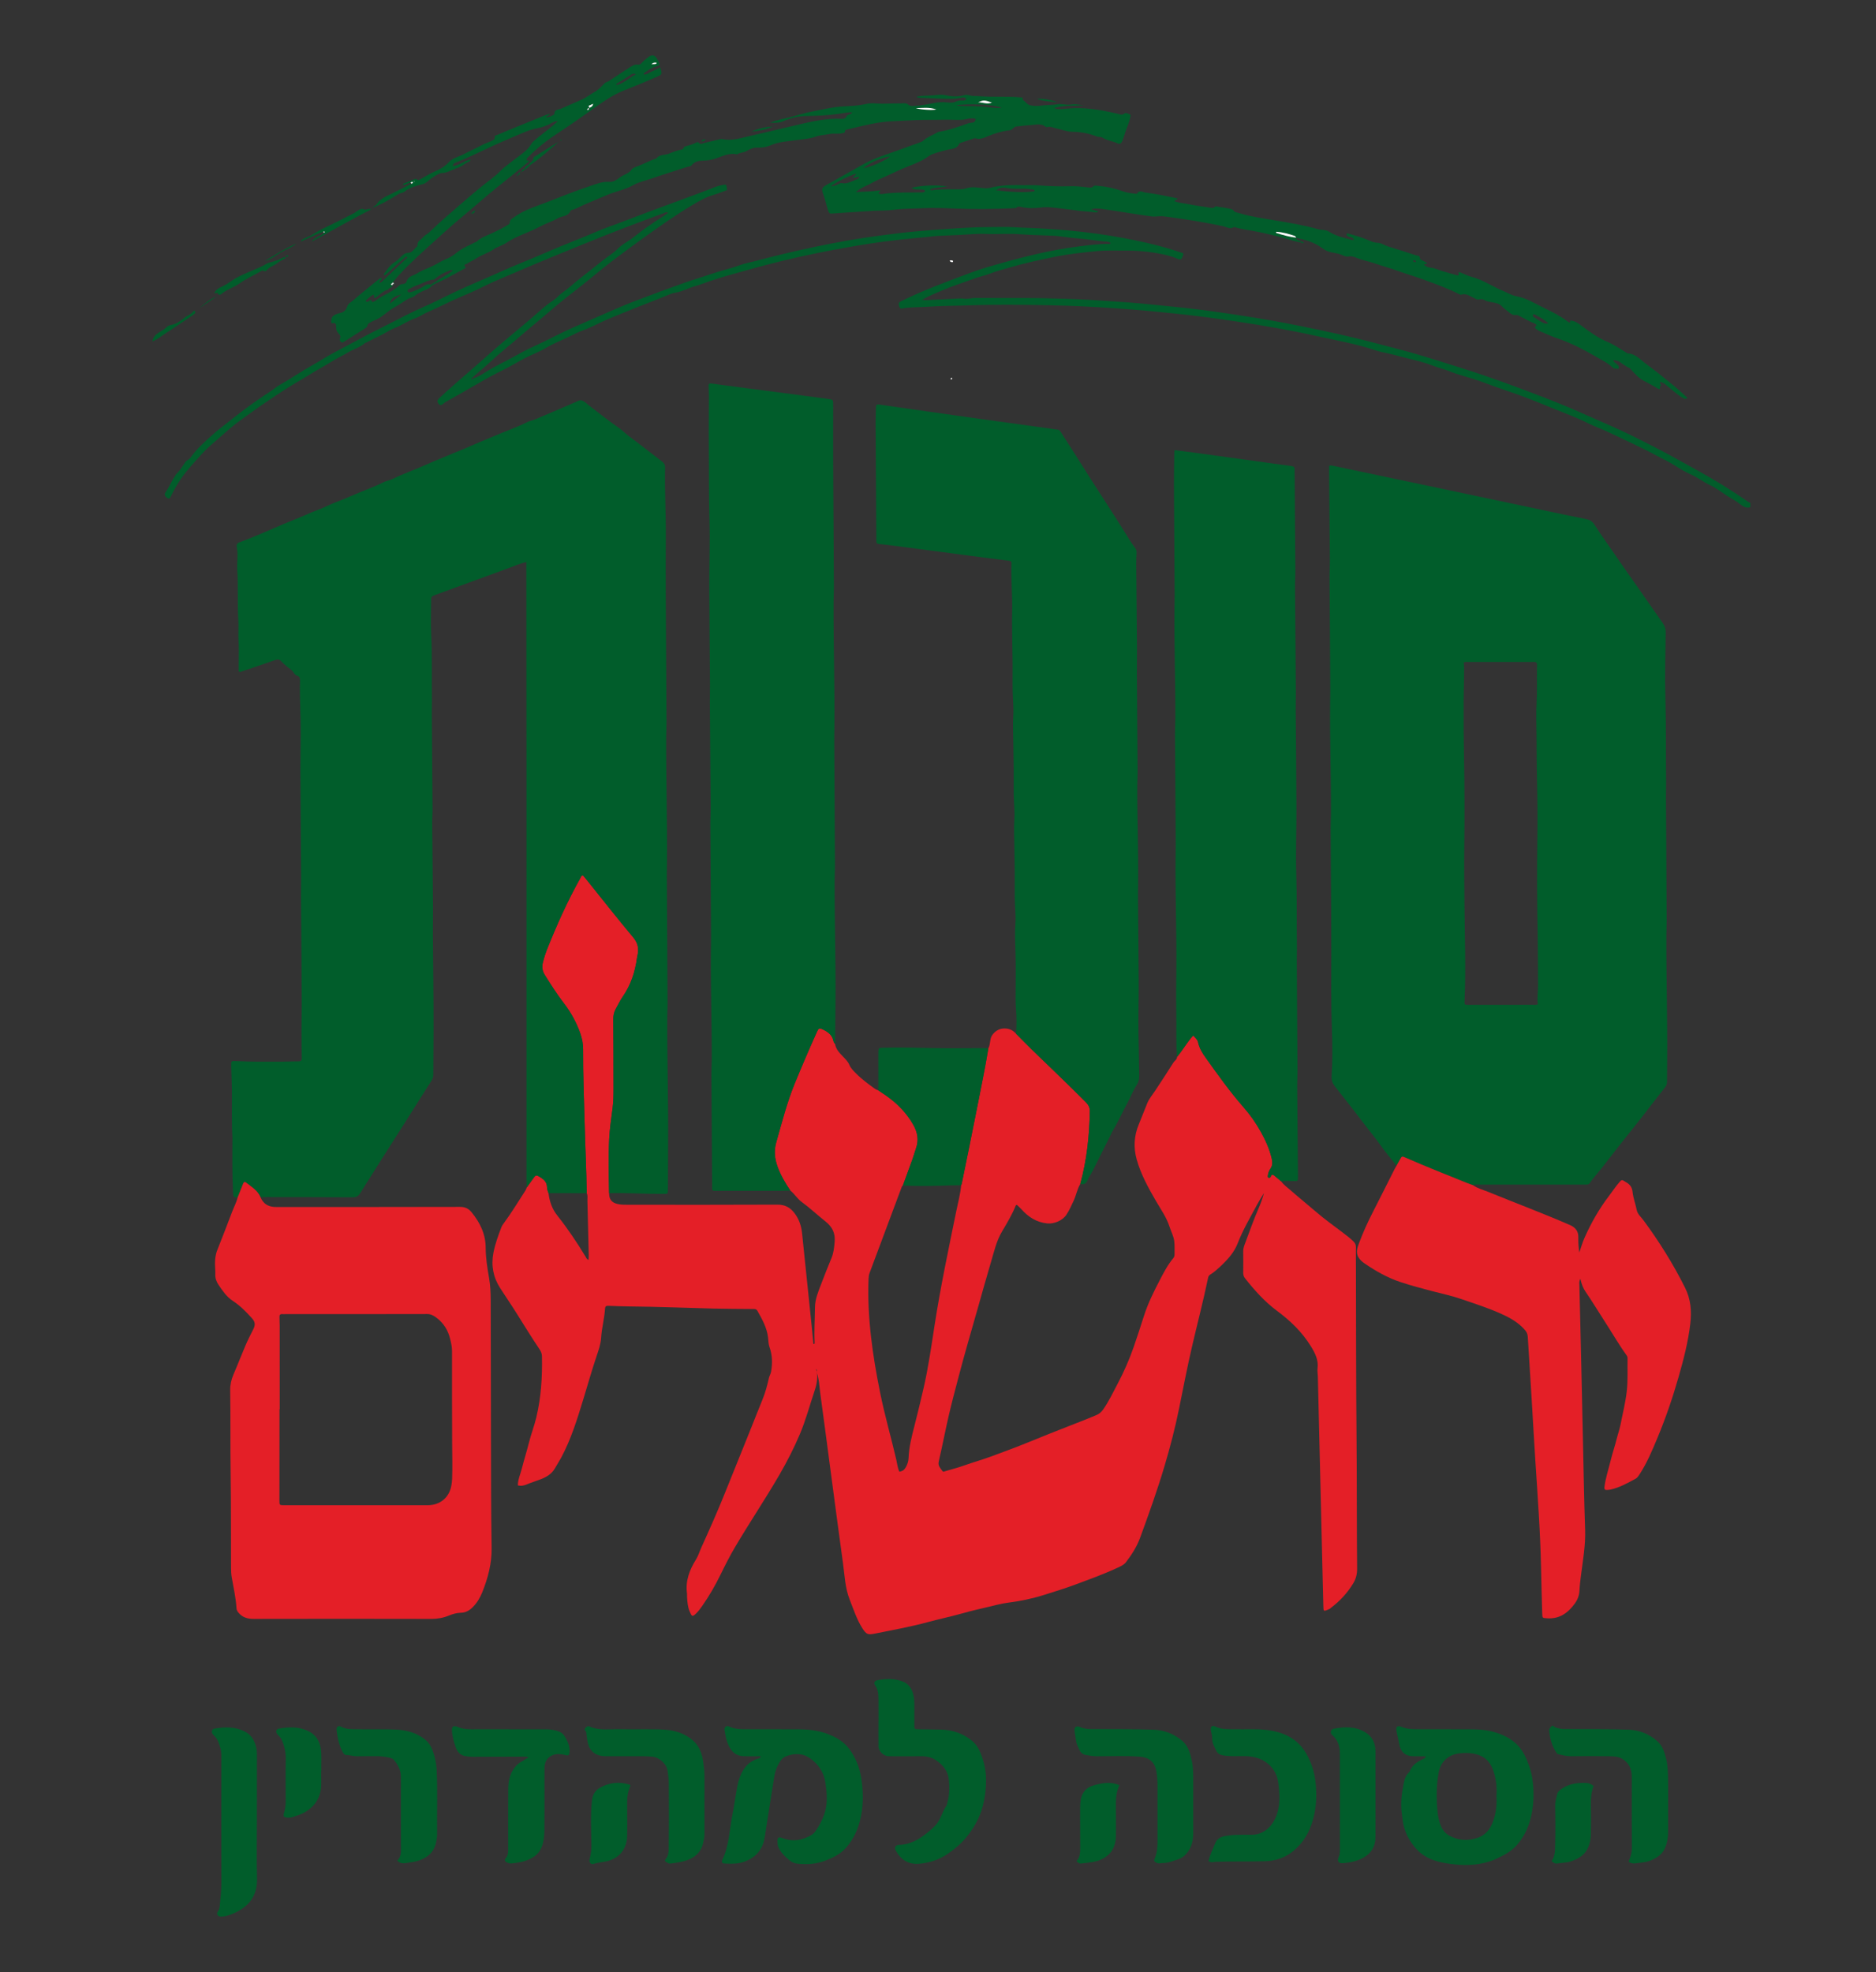 <?xml version="1.0" encoding="utf-8"?>
<!-- Generator: Adobe Illustrator 16.0.0, SVG Export Plug-In . SVG Version: 6.00 Build 0)  -->
<!DOCTYPE svg PUBLIC "-//W3C//DTD SVG 1.1//EN" "http://www.w3.org/Graphics/SVG/1.1/DTD/svg11.dtd">
<svg version="1.1" id="Layer_1" xmlns="http://www.w3.org/2000/svg" xmlns:xlink="http://www.w3.org/1999/xlink" x="0px" y="0px"
	 width="392.387px" height="412.478px" viewBox="0 0 392.387 412.478" enable-background="new 0 0 392.387 412.478"
	 xml:space="preserve">
<rect x="0" y="0" width="392.387" height="412.478" fill="#333333" stroke="none"/>
<g>
	<path fill-rule="evenodd" clip-rule="evenodd" fill="#015D2B" d="M53.734,380.389c0,4.148-0.091,8.299,0.027,12.442
		c0.109,3.852-1.806,6.095-5.115,7.473c-0.738,0.308-1.5,0.546-2.316,0.592c-0.698,0.04-1.174-0.488-0.773-1.053
		c0.408-0.576,0.409-1.201,0.465-1.785c0.132-1.365,0.282-2.732,0.279-4.113c-0.02-8.558-0.013-17.116-0.006-25.674
		c0.001-0.857,0.062-1.734-0.179-2.55c-0.265-0.896-0.5-1.834-1.192-2.542c-0.157-0.159-0.326-0.312-0.456-0.492
		c-0.314-0.436-0.135-1.032,0.366-1.119c2.145-0.372,4.246-0.437,6.294,0.567c1.327,0.651,2.01,1.721,2.376,3.043
		c0.176,0.634,0.239,1.306,0.236,1.981C53.727,371.569,53.735,375.979,53.734,380.389z"/>
	<path fill-rule="evenodd" clip-rule="evenodd" fill="#015D2B" d="M67.216,370.184c-0.119,1.381,0.124,2.873-0.15,4.362
		c-0.392,2.132-1.649,3.599-3.47,4.606c-0.763,0.422-1.636,0.654-2.471,0.938c-0.274,0.095-0.586,0.118-0.88,0.109
		c-0.901-0.027-1.08-0.258-0.816-1.09c0.251-0.791,0.337-1.595,0.334-2.419c-0.009-2.88-0.044-5.761,0.013-8.639
		c0.03-1.472-0.269-2.843-0.866-4.161c-0.198-0.437-0.567-0.767-0.884-1.127c-0.419-0.477-0.279-1.104,0.279-1.197
		c2.145-0.361,4.259-0.463,6.296,0.58c1.409,0.722,2.165,1.873,2.453,3.354C67.348,367.012,67.157,368.551,67.216,370.184z"/>
	<g>
		<path fill-rule="evenodd" clip-rule="evenodd" fill="#E41F27" d="M206.727,219.271c0.355-0.634,0.321-1.362,0.486-2.042
			c0.242-0.994,1.334-1.926,2.354-2.066c1.195-0.165,2.167,0.167,2.957,1.067c1.108,1.113,2.204,2.24,3.328,3.336
			c3.776,3.682,7.621,7.293,11.324,11.049c0.537,0.545,0.783,1.086,0.77,1.863c-0.087,5.139-0.637,10.213-2,15.184
			c-0.657,1.081-0.845,2.347-1.373,3.481c-0.471,1.009-0.915,2.024-1.534,2.957c-0.811,1.222-2.581,1.944-4.013,1.796
			c-2.243-0.23-3.947-1.339-5.397-2.969c-0.294-0.33-0.637-0.616-0.946-0.912c-0.103,0.056-0.195,0.072-0.214,0.119
			c-0.77,1.897-1.805,3.655-2.852,5.401c-1.184,1.973-1.671,4.187-2.314,6.345c-0.969,3.251-1.87,6.521-2.797,9.784
			c-1.371,4.825-2.785,9.637-4.052,14.491c-0.69,2.646-1.402,5.285-2.015,7.948c-0.735,3.195-1.35,6.419-2.094,9.612
			c-0.213,0.92,0.376,1.377,0.771,1.977c0.17,0.26,0.415,0.084,0.605,0.028c1.3-0.377,2.61-0.715,3.889-1.173
			c1.938-0.692,3.93-1.24,5.856-1.961c2.527-0.945,5.065-1.859,7.566-2.886c3-1.23,6.017-2.43,9.041-3.609
			c1.76-0.687,3.526-1.363,5.263-2.106c0.554-0.236,1.018-0.612,1.406-1.17c1.163-1.67,2.028-3.493,2.972-5.278
			c1.341-2.536,2.506-5.167,3.436-7.866c0.736-2.137,1.444-4.293,2.13-6.451c0.815-2.56,2.007-4.97,3.248-7.359
			c0.85-1.637,1.685-3.268,2.874-4.685c0.249-0.296,0.274-0.593,0.269-0.929c-0.012-0.86,0.037-1.727-0.057-2.577
			c-0.119-1.092-0.671-2.066-1.003-3.104c-0.623-1.951-1.812-3.597-2.821-5.34c-1.605-2.771-3.158-5.579-4.032-8.679
			c-0.707-2.507-0.568-5.007,0.461-7.438c0.618-1.458,1.152-2.951,1.768-4.41c0.39-0.923,1.053-1.687,1.601-2.518
			c1.295-1.968,2.597-3.931,3.845-5.929c0.249-0.398,0.777-0.625,0.764-1.188c1.19-1.423,2.1-3.063,3.373-4.478
			c0.441,0.477,0.899,0.849,1.019,1.413c0.265,1.242,0.911,2.29,1.629,3.289c2.506,3.488,4.981,7.002,7.822,10.234
			c1.435,1.633,2.678,3.403,3.73,5.306c0.96,1.738,1.769,3.538,2.224,5.482c0.176,0.752,0.212,1.457-0.263,2.141
			c-0.273,0.394-0.456,0.857-0.526,1.347c-0.027,0.185-0.076,0.42,0.096,0.518c0.245,0.138,0.435-0.037,0.519-0.264
			c0.185-0.503,0.444-0.386,0.75-0.126c0.455,0.388,0.917,0.766,1.376,1.147c0.543,0.774,1.327,1.305,2.021,1.917
			c1.705,1.501,3.482,2.921,5.201,4.408c1.83,1.585,3.805,2.98,5.725,4.448c0.771,0.588,1.546,1.164,2.231,1.856
			c0.337,0.34,0.489,0.69,0.482,1.178c-0.022,1.683,0,3.366,0.005,5.05c0.036,11.559,0.02,23.117,0.124,34.675
			c0.083,9.165,0.037,18.328,0.12,27.492c0.011,1.128-0.23,2.126-0.798,3.067c-1.226,2.027-2.807,3.733-4.696,5.158
			c-0.088,0.066-0.156,0.171-0.252,0.213c-1.334,0.583-1.29,0.597-1.319-0.738c-0.074-3.364-0.165-6.729-0.246-10.093
			c-0.151-6.316-0.3-12.635-0.451-18.952c-0.15-6.28-0.298-12.56-0.45-18.84c-0.013-0.56-0.131-1.13-0.063-1.677
			c0.222-1.762-0.509-3.199-1.389-4.629c-1.842-2.991-4.303-5.352-7.111-7.435c-2.578-1.912-4.71-4.31-6.695-6.828
			c-0.262-0.332-0.354-0.714-0.35-1.143c0.014-1.496,0.023-2.993-0.002-4.488c-0.012-0.687,0.26-1.286,0.484-1.892
			c0.888-2.396,1.744-4.807,2.762-7.147c0.441-1.015,0.807-2.044,1.091-3.13c-0.47,0.792-0.972,1.567-1.406,2.379
			c-1.431,2.677-2.983,5.29-4.085,8.137c-0.683,1.765-1.899,3.187-3.252,4.483c-0.795,0.762-1.596,1.521-2.546,2.099
			c-0.28,0.169-0.357,0.452-0.42,0.756c-0.997,4.808-2.247,9.558-3.354,14.339c-0.993,4.289-1.821,8.618-2.699,12.934
			c-0.819,4.027-1.851,8-3.021,11.936c-1.513,5.088-3.299,10.089-5.129,15.071c-0.683,1.856-1.752,3.521-2.953,5.089
			c-0.38,0.496-0.963,0.788-1.533,1.056c-2.911,1.369-5.934,2.458-8.943,3.582c-2.209,0.826-4.466,1.516-6.709,2.222
			c-2.439,0.769-4.965,1.294-7.518,1.611c-1.397,0.174-2.747,0.57-4.114,0.885c-1.796,0.414-3.595,0.831-5.368,1.334
			c-2.405,0.681-4.853,1.189-7.263,1.841c-3.686,0.998-7.436,1.678-11.175,2.422c-1.372,0.272-1.711,0.106-2.487-1.104
			c-1.204-1.879-1.871-3.994-2.684-6.049c-0.956-2.416-1.033-4.988-1.381-7.508c-0.906-6.556-1.763-13.116-2.637-19.676
			c-0.706-5.299-1.389-10.601-2.12-15.896c-0.207-1.496-0.238-3.026-0.761-4.473c-0.062-0.171,0.195-0.39-0.126-0.684
			c0.469,1.646,0.185,3.122-0.306,4.581c-1.026,3.046-1.841,6.166-3.104,9.131c-1.221,2.867-2.635,5.643-4.197,8.341
			c-2.975,5.142-6.297,10.072-9.317,15.187c-1.114,1.887-2.104,3.843-3.065,5.813c-1.11,2.273-2.371,4.458-3.822,6.531
			c-0.386,0.552-0.781,1.094-1.266,1.563c-0.788,0.765-0.892,0.685-1.357-0.397c-0.417-0.972-0.475-1.973-0.547-2.988
			c-0.019-0.261,0.024-0.526-0.011-0.784c-0.36-2.637,0.52-4.929,1.884-7.119c0.478-0.767,0.737-1.662,1.112-2.491
			c1.716-3.797,3.416-7.604,4.964-11.471c1.714-4.28,3.437-8.556,5.167-12.83c0.904-2.233,1.769-4.482,2.684-6.713
			c0.584-1.423,0.979-2.936,1.319-4.439c0.107-0.476,0.373-0.858,0.457-1.34c0.308-1.758,0.272-3.453-0.342-5.162
			c-0.213-0.594-0.216-1.31-0.292-1.97c-0.237-2.065-1.23-3.809-2.217-5.567c-0.268-0.477-0.666-0.396-1.065-0.401
			c-2.693-0.028-5.387-0.021-8.079-0.089c-5.868-0.148-11.734-0.395-17.605-0.447c-1.495-0.014-2.989-0.078-4.483-0.131
			c-0.407-0.015-0.615,0.108-0.644,0.555c-0.127,2.057-0.689,4.058-0.821,6.109c-0.09,1.396-0.549,2.658-0.987,3.963
			c-0.998,2.969-1.842,5.988-2.76,8.984c-1.266,4.134-2.539,8.267-4.584,12.104c-0.418,0.784-0.909,1.528-1.348,2.3
			c-0.658,1.158-1.739,1.786-2.91,2.248c-0.987,0.389-2.009,0.689-2.993,1.102c-0.574,0.242-1.204,0.381-1.841,0.188
			c0.019-1.22,0.524-2.302,0.813-3.429c0.468-1.832,1.042-3.635,1.503-5.472c0.449-1.788,1.121-3.517,1.552-5.319
			c1.011-4.218,1.264-8.491,1.178-12.807c-0.012-0.602-0.272-1.089-0.566-1.526c-1.601-2.378-3.103-4.818-4.62-7.249
			c-1.146-1.835-2.373-3.62-3.545-5.438c-1.47-2.282-1.938-4.766-1.416-7.428c0.361-1.842,1.002-3.598,1.672-5.345
			c0.124-0.322,0.326-0.585,0.525-0.855c1.624-2.198,3.023-4.545,4.512-6.831c0.12-0.183,0.174-0.407,0.259-0.612
			c0.522-0.723,1.049-1.441,1.566-2.169c0.259-0.366,0.515-0.421,0.928-0.176c0.921,0.545,1.755,1.1,1.749,2.35
			c-0.002,0.393,0.199,0.787,0.308,1.181c0.217,1.718,0.713,3.27,1.842,4.688c2.162,2.715,4.087,5.609,5.897,8.577
			c0.144,0.234,0.211,0.558,0.632,0.695c0.017-0.35,0.05-0.667,0.043-0.982c-0.085-3.807-0.17-7.614-0.277-11.421
			c-0.015-0.513,0.108-1.049-0.146-1.543c-0.054-4.785-0.306-9.564-0.425-14.346c-0.13-5.232-0.355-10.462-0.325-15.697
			c0.006-1.175-0.205-2.299-0.594-3.402c-0.802-2.275-1.95-4.367-3.417-6.274c-1.461-1.899-2.742-3.915-4.011-5.944
			c-0.522-0.835-0.616-1.652-0.4-2.56c0.25-1.056,0.595-2.081,0.999-3.087c1.99-4.963,4.18-9.833,6.793-14.504
			c0.137-0.245,0.178-0.586,0.585-0.673c0.227,0.267,0.473,0.544,0.705,0.832c3.256,4.05,6.46,8.142,9.796,12.125
			c1.007,1.201,1.248,2.379,0.91,3.799c-0.042,0.182-0.079,0.366-0.104,0.551c-0.395,2.925-1.292,5.655-2.999,8.103
			c-0.553,0.793-0.958,1.688-1.437,2.534c-0.375,0.666-0.52,1.365-0.513,2.141c0.039,4.786,0.046,9.571,0.048,14.357
			c0.001,1.418-0.011,2.836-0.196,4.252c-0.28,2.146-0.604,4.298-0.71,6.456c-0.186,3.771-0.09,7.549-0.022,11.323
			c-0.017,1.296,0.551,1.999,1.788,2.28c0.777,0.176,1.561,0.157,2.344,0.157c10.36,0.003,20.721,0.028,31.081-0.025
			c1.562-0.008,2.654,0.592,3.544,1.749c0.958,1.246,1.446,2.671,1.605,4.23c0.658,6.433,1.334,12.862,2,19.293
			c0.134,1.295,0.25,2.593,0.373,3.884c0.285,0.006,0.257-0.17,0.251-0.304c-0.12-2.465,0.054-4.927,0.076-7.391
			c0.016-1.667,0.669-3.209,1.253-4.745c0.703-1.85,1.427-3.692,2.188-5.518c0.454-1.088,0.569-2.199,0.67-3.364
			c0.166-1.905-0.475-3.182-1.979-4.372c-1.662-1.315-3.21-2.789-4.931-4.04c-0.922-0.671-1.473-1.682-2.355-2.374
			c-1.071-1.581-2.035-3.219-2.682-5.029c-0.593-1.658-0.76-3.308-0.264-5.043c1.179-4.128,2.225-8.295,3.856-12.283
			c1.485-3.63,3.035-7.233,4.643-10.811c0.36-0.804,0.504-0.874,1.259-0.52c1.042,0.489,1.942,1.136,2.193,2.367
			c0.055,0.268,0.209,0.476,0.363,0.687c0.17,1.099,0.913,1.84,1.631,2.589c0.531,0.554,1.061,1.063,1.377,1.82
			c0.26,0.624,0.797,1.158,1.288,1.658c1.225,1.244,2.627,2.282,4.044,3.296c0.207,0.147,0.468,0.219,0.705,0.323
			c0.527,0.354,1.06,0.697,1.579,1.061c2.356,1.647,4.331,3.647,5.749,6.173c0.864,1.539,1.151,3.129,0.56,4.834
			c-0.269,0.774-0.485,1.567-0.761,2.34c-0.652,1.825-1.326,3.642-1.991,5.462c-0.233,0.163-0.289,0.433-0.378,0.671
			c-2.199,5.881-4.388,11.765-6.593,17.642c-0.163,0.434-0.203,0.863-0.219,1.313c-0.296,8.055,0.846,15.962,2.44,23.82
			c0.944,4.652,2.264,9.216,3.343,13.837c0.201,0.859,0.276,1.759,0.659,2.599c0.654-0.078,1.071-0.41,1.356-0.933
			c0.327-0.597,0.547-1.229,0.572-1.917c0.083-2.296,0.658-4.501,1.223-6.711c0.667-2.606,1.298-5.222,1.903-7.843
			c1.009-4.374,1.636-8.814,2.32-13.248c1.236-8.015,2.923-15.948,4.543-23.894c0.365-1.787,0.851-3.555,1.014-5.381
			c0.04-0.105,0.096-0.206,0.119-0.313c1.055-5.19,2.133-10.375,3.15-15.572C205.135,227.775,206.031,223.542,206.727,219.271z"/>
		<path fill-rule="evenodd" clip-rule="evenodd" fill="#015D2B" d="M127.396,249.565c-0.068-3.774-0.164-7.552,0.022-11.323
			c0.107-2.158,0.43-4.31,0.71-6.456c0.185-1.416,0.197-2.834,0.196-4.252c-0.002-4.786-0.01-9.571-0.048-14.357
			c-0.006-0.775,0.138-1.475,0.513-2.141c0.478-0.846,0.884-1.741,1.437-2.534c1.707-2.447,2.604-5.178,2.999-8.103
			c0.025-0.185,0.061-0.369,0.104-0.551c0.337-1.42,0.097-2.598-0.91-3.799c-3.335-3.983-6.54-8.075-9.796-12.125
			c-0.232-0.288-0.479-0.565-0.705-0.832c-0.408,0.087-0.448,0.428-0.585,0.673c-2.613,4.671-4.803,9.541-6.793,14.504
			c-0.403,1.006-0.748,2.031-0.999,3.087c-0.215,0.907-0.122,1.725,0.4,2.56c1.27,2.029,2.55,4.045,4.011,5.944
			c1.467,1.907,2.615,3.999,3.417,6.274c0.389,1.104,0.6,2.228,0.594,3.402c-0.03,5.235,0.195,10.465,0.325,15.697
			c0.119,4.781,0.371,9.561,0.425,14.346c-2.664-0.005-5.328-0.01-7.992-0.014c-0.108-0.394-0.31-0.788-0.308-1.181
			c0.006-1.25-0.828-1.805-1.749-2.35c-0.413-0.245-0.669-0.19-0.928,0.176c-0.517,0.728-1.044,1.446-1.566,2.169
			c-0.017-0.447-0.047-0.896-0.047-1.343c-0.002-29.102,0.001-58.203-0.004-87.304c-0.002-13.652-0.022-27.306-0.034-40.957
			c0-0.371,0-0.74,0-1.194c-1.164,0.207-2.137,0.675-3.14,1.041c-5.258,1.916-10.513,3.84-15.767,5.769
			c-1.008,0.369-1.005,0.385-1.006,1.41c-0.003,2.319-0.099,4.644,0.02,6.956c0.234,4.596,0.081,9.192,0.156,13.788
			c0.013,0.821-0.036,1.645-0.03,2.467c0.051,6.731,0.112,13.462,0.158,20.192c0.006,0.971-0.083,1.941-0.075,2.912
			c0.048,5.829,0.12,11.659,0.167,17.488c0.016,1.907-0.037,3.815-0.024,5.723c0.045,6.73,0.157,13.461,0.139,20.192
			c-0.009,3.102-0.052,6.205-0.055,9.308c0,0.471-0.138,0.848-0.392,1.243c-1.912,2.984-3.792,5.989-5.693,8.981
			c-3.06,4.819-6.145,9.622-9.168,14.465c-0.412,0.659-0.808,0.92-1.581,0.915c-5.984-0.039-11.969-0.034-17.953-0.043
			c-0.448,0-0.897,0.014-1.346,0.02c-0.59-1.41-1.872-2.141-2.989-3.031c-0.32-0.256-0.522-0.139-0.661,0.218
			c-0.375,0.961-0.762,1.918-1.143,2.876c-0.926-0.057-0.899-0.059-0.945-0.891c-0.212-3.845-0.167-7.691-0.143-11.538
			c0.004-0.635-0.071-1.269-0.077-1.903c-0.02-2.017-0.06-4.032-0.024-6.052c0.042-2.386-0.102-4.775-0.15-7.164
			c-0.02-0.981,0-1.034,0.953-0.981c3.172,0.176,6.348,0.133,9.522,0.13c1.194-0.001,2.389-0.072,3.583-0.064
			c0.54,0.004,0.718-0.171,0.699-0.713c-0.046-1.346-0.032-2.692-0.052-4.039c-0.035-2.354,0.048-4.708,0.043-7.062
			c-0.016-7.549-0.106-15.098-0.16-22.647c-0.009-1.233,0.039-2.468,0.031-3.701c-0.048-7.517-0.116-15.032-0.152-22.549
			c-0.013-2.578,0.058-5.156,0.071-7.735c0.02-3.736-0.25-7.467-0.148-11.204c0.013-0.502-0.085-0.881-0.624-1.032
			c-0.556-0.154-0.677-0.753-1.075-1.085c-0.767-0.64-1.592-1.214-2.268-1.96c-0.379-0.419-0.788-0.384-1.311-0.198
			c-2.354,0.838-4.73,1.617-7.097,2.421c-0.102,0.035-0.191,0.118-0.45-0.079c0-0.65-0.018-1.421,0.004-2.19
			c0.042-1.458,0.034-2.914-0.048-4.37c-0.079-1.38,0.057-2.773-0.033-4.143c-0.23-3.507,0.01-7.021-0.232-10.523
			c-0.046-0.672-0.004-1.341,0.02-2.012c0.031-0.852,0.092-1.709-0.089-2.566c-0.153-0.726,0.019-1.005,0.622-1.224
			c3.131-1.142,6.161-2.523,9.225-3.828c1.671-0.711,3.38-1.334,5.036-2.088c1.25-0.568,2.563-0.975,3.807-1.574
			c1.597-0.77,3.299-1.316,4.918-2.043c2.341-1.051,4.785-1.855,7.081-3.013c0.578-0.291,1.259-0.374,1.841-0.658
			c2.38-1.161,4.886-2.021,7.296-3.11c1.718-0.776,3.485-1.443,5.216-2.195c1.259-0.547,2.553-1.005,3.805-1.58
			c1.548-0.71,3.15-1.312,4.717-1.996c2.413-1.055,4.917-1.893,7.279-3.077c0.446-0.224,0.971-0.287,1.436-0.481
			c2.539-1.068,5.073-2.148,7.601-3.244c0.164-0.071,0.313-0.151,0.491-0.208c0.571-0.183,1.182-0.676,1.671-0.567
			c0.622,0.137,1.15,0.732,1.704,1.152c2.061,1.562,4.073,3.187,6.207,4.658c0.715,0.493,1.321,1.149,2.036,1.678
			c2.335,1.725,4.602,3.544,6.916,5.297c0.46,0.348,0.677,0.7,0.662,1.295c-0.122,4.782,0.183,9.561,0.147,14.343
			c-0.031,4.226-0.032,8.452-0.012,12.678c0.041,8.788,0.107,17.575,0.153,26.363c0.005,1.008-0.068,2.015-0.073,3.022
			c-0.036,8.709,0.256,17.416,0.176,26.125c-0.008,1.01-0.04,2.019-0.034,3.028c0.05,8.825,0.108,17.65,0.155,26.476
			c0.005,1.007-0.07,2.015-0.073,3.022c-0.026,8.822,0.254,17.642,0.18,26.465c-0.027,3.179-0.023,6.357-0.04,9.536
			c-0.004,0.841-0.016,0.848-0.871,0.854C135.014,249.749,131.208,249.477,127.396,249.565z"/>
		<path fill-rule="evenodd" clip-rule="evenodd" fill="#015D2B" d="M292.114,243.807c-1.048-1.313-2.163-2.578-3.128-3.947
			c-1.305-1.852-2.767-3.578-4.128-5.384c-1.85-2.456-3.773-4.854-5.667-7.276c-0.468-0.6-0.72-1.234-0.669-2.036
			c0.208-3.287,0.181-6.585,0.062-9.868c-0.195-5.382-0.146-10.763-0.127-16.143c0.019-5.274-0.043-10.547-0.076-15.819
			c-0.021-3.403-0.054-6.808-0.066-10.212c-0.004-0.97,0.069-1.94,0.072-2.91c0.032-7.739-0.255-15.476-0.176-23.214
			c0.01-1.01,0.04-2.02,0.034-3.029c-0.049-7.854-0.109-15.709-0.155-23.563c-0.006-1.009,0.079-2.017,0.072-3.024
			c-0.047-6.243-0.108-12.485-0.164-18.727c-0.004-0.409,0-0.818,0-1.21c0.336-0.189,0.613-0.064,0.896-0.004
			c8.009,1.691,16.019,3.378,24.027,5.069c6.517,1.377,13.032,2.762,19.549,4.138c3.059,0.646,6.114,1.303,9.181,1.906
			c0.812,0.159,1.41,0.486,1.859,1.193c1.569,2.469,3.312,4.82,4.95,7.244c1.266,1.872,2.596,3.708,3.896,5.562
			c1.808,2.575,3.588,5.171,5.409,7.738c0.427,0.602,0.646,1.195,0.636,1.95c-0.057,4.6-0.196,9.202-0.063,13.797
			c0.171,5.869,0.071,11.735,0.144,17.604c0.012,0.972-0.036,1.944-0.031,2.917c0.05,8.714,0.108,17.429,0.155,26.145
			c0.005,0.97-0.069,1.94-0.072,2.911c-0.035,8.712,0.256,17.422,0.177,26.134c-0.014,1.496-0.035,2.992-0.03,4.488
			c0.001,0.502-0.151,0.876-0.48,1.288c-1.716,2.139-3.365,4.331-5.057,6.49c-1.35,1.723-2.736,3.418-4.091,5.137
			c-1.404,1.782-2.78,3.588-4.188,5.368c-0.773,0.978-1.641,1.88-2.329,2.922c-0.174,0.264-0.387,0.325-0.655,0.331
			c-0.299,0.007-0.598,0.005-0.898,0.005c-7.183,0-14.366-0.003-21.548,0.005c-0.439,0-0.898-0.115-1.318,0.127
			c-0.421-0.154-0.847-0.296-1.262-0.464c-4.293-1.74-8.608-3.428-12.849-5.296c-0.786-0.346-0.791-0.337-1.192,0.386
			C292.58,242.958,292.348,243.382,292.114,243.807z M321.666,210.052c-0.231-1.339,0.055-2.634,0.04-3.935
			c-0.041-3.885-0.027-7.769-0.101-11.655c-0.118-6.168-0.144-12.34-0.054-18.512c0.06-4.075,0.048-8.15-0.059-12.227
			c-0.086-3.29-0.085-6.582-0.111-9.875c-0.017-2.243-0.122-4.494,0.009-6.731c0.156-2.654,0.02-5.304,0.102-7.955
			c0.017-0.545-0.22-0.749-0.737-0.702c-0.148,0.013-0.299,0.002-0.448,0.002c-4.377,0-8.754-0.003-13.131,0.004
			c-0.327,0.001-0.673-0.093-1.043,0.155c0.115,0.403,0.102,0.848,0.104,1.292c0.008,2.242-0.089,4.481-0.106,6.721
			c-0.028,3.81,0.013,7.619,0.083,11.432c0.116,6.354,0.143,12.714,0.055,19.073c-0.054,3.961,0.01,7.926,0.039,11.889
			c0.049,6.69,0.325,13.382,0.031,20.074c-0.052,1.166-0.075,1.08,1.097,1.08c4.414,0,8.828,0.002,13.243-0.004
			C320.971,210.178,321.275,210.246,321.666,210.052z"/>
		<path fill-rule="evenodd" clip-rule="evenodd" fill="#015D2B" d="M225.945,247.662c1.364-4.971,1.913-10.045,2-15.184
			c0.013-0.777-0.233-1.318-0.77-1.863c-3.703-3.756-7.548-7.367-11.324-11.049c-1.124-1.096-2.219-2.223-3.328-3.336
			c0.121-1.712,0.128-3.418-0.013-5.138c-0.129-1.562-0.072-3.14-0.064-4.711c0.012-2.354,0.034-4.709-0.036-7.064
			c-0.061-2.053-0.167-4.107-0.021-6.165c0.125-1.753-0.12-3.503-0.136-5.256c-0.018-1.832,0.011-3.665-0.002-5.498
			c-0.013-1.719-0.07-3.438-0.08-5.157c-0.011-1.942-0.148-3.884-0.006-5.829c0.131-1.79-0.134-3.577-0.14-5.367
			c-0.007-1.795,0.015-3.591,0-5.385c-0.013-1.795-0.068-3.59-0.082-5.384c-0.014-1.83-0.125-3.657-0.008-5.491
			c0.11-1.714-0.082-3.429-0.123-5.144c-0.045-1.906,0.004-3.814-0.011-5.722c-0.015-1.868-0.072-3.737-0.086-5.607
			c-0.014-1.755-0.063-3.508-0.014-5.267c0.095-3.397-0.266-6.794-0.138-10.195c0.017-0.466-0.203-0.528-0.6-0.576
			c-2.902-0.354-5.801-0.733-8.699-1.114c-4.878-0.64-9.754-1.288-14.632-1.927c-1.249-0.164-2.499-0.329-3.753-0.443
			c-0.437-0.04-0.601-0.203-0.581-0.613c0.006-0.111,0-0.224,0-0.336c-0.054-8.116-0.111-16.232-0.157-24.348
			c-0.006-1.083,0.063-2.166,0.071-3.248c0.004-0.501,0.085-0.715,0.702-0.625c7.001,1.019,14.008,2.005,21.016,2.989
			c5.061,0.71,10.124,1.403,15.187,2.104c0.329,0.046,0.657,0.133,0.985,0.132c0.356-0.002,0.561,0.195,0.723,0.445
			c0.964,1.486,1.92,2.978,2.872,4.473c1.111,1.745,2.209,3.5,3.32,5.245c2.441,3.837,4.962,7.624,7.352,11.494
			c0.637,1.031,1.269,2.08,2.009,3.047c0.268,0.351,0.377,0.706,0.352,1.136c-0.041,0.709-0.086,1.419-0.08,2.127
			c0.05,5.866,0.119,11.733,0.166,17.6c0.015,1.907-0.037,3.815-0.024,5.723c0.045,6.77,0.109,13.538,0.154,20.308
			c0.007,0.97-0.067,1.941-0.072,2.911c-0.034,6.841,0.257,13.678,0.177,20.52c-0.011,0.896-0.041,1.795-0.034,2.692
			c0.048,6.021,0.123,12.041,0.15,18.063c0.015,3.401-0.104,6.805-0.054,10.206c0.045,3.062,0.132,6.123,0.159,9.187
			c0.006,0.703-0.135,1.334-0.501,1.887c-0.777,1.173-1.249,2.496-1.92,3.712c-1.071,1.94-1.93,3.989-3.097,5.878
			c-0.25,0.403-0.421,0.855-0.635,1.283c-1.172,2.342-2.339,4.688-3.522,7.025c-0.348,0.686-0.813,1.318-1.099,2.026
			C227.187,247.599,226.697,247.824,225.945,247.662z"/>
		<path fill-rule="evenodd" clip-rule="evenodd" fill="#015D2B" d="M174.671,218.395c-0.154-0.211-0.309-0.419-0.363-0.687
			c-0.251-1.231-1.151-1.878-2.193-2.367c-0.754-0.354-0.898-0.284-1.259,0.52c-1.608,3.577-3.158,7.181-4.643,10.811
			c-1.631,3.988-2.677,8.155-3.856,12.283c-0.496,1.735-0.329,3.385,0.264,5.043c0.647,1.811,1.611,3.448,2.682,5.029
			c-0.709,0.017-1.418,0.05-2.127,0.05c-4.302,0.005-8.604,0.004-12.906-0.001c-0.407,0-0.823,0.068-1.218-0.079
			c-0.136-0.247-0.094-0.512-0.096-0.769c-0.056-7.779-0.113-15.558-0.159-23.337c-0.006-1.046,0.068-2.09,0.073-3.135
			c0.033-7.627-0.254-15.249-0.177-22.876c0.012-1.121,0.042-2.243,0.035-3.365c-0.049-7.779-0.109-15.558-0.155-23.337
			c-0.006-1.008,0.079-2.016,0.071-3.023c-0.051-7.362-0.119-14.726-0.172-22.088c-0.009-1.31,0.041-2.618,0.032-3.927
			c-0.047-6.844-0.128-13.688-0.151-20.531c-0.015-4.599,0.176-9.202,0.037-13.796c-0.159-5.271-0.086-10.54-0.137-15.809
			c-0.033-3.404,0.02-6.807,0.023-10.211c0-0.709-0.041-1.419-0.071-2.127c-0.014-0.341,0.153-0.468,0.474-0.451
			c0.52,0.026,1.029,0.13,1.542,0.2c4.144,0.565,8.294,1.088,12.441,1.63c3.523,0.461,7.046,0.926,10.568,1.399
			c1.036,0.141,1.041,0.157,1.041,1.246c0,4.077-0.023,8.155-0.004,12.231c0.042,8.64,0.107,17.279,0.154,25.918
			c0.005,1.046-0.068,2.091-0.072,3.136c-0.035,8.711,0.256,17.418,0.176,26.13c-0.009,1.009-0.04,2.02-0.034,3.028
			c0.05,8.677,0.108,17.354,0.155,26.03c0.005,0.97-0.068,1.94-0.072,2.911c-0.035,8.486,0.254,16.971,0.177,25.458
			C174.723,212.487,174.697,215.44,174.671,218.395z"/>
		<path fill-rule="evenodd" clip-rule="evenodd" fill="#015D2B" d="M267.941,247.076c-0.459-0.382-0.921-0.76-1.376-1.147
			c-0.305-0.26-0.564-0.377-0.75,0.126c-0.083,0.227-0.273,0.401-0.519,0.264c-0.171-0.098-0.123-0.333-0.096-0.518
			c0.07-0.489,0.252-0.953,0.526-1.347c0.475-0.684,0.438-1.389,0.263-2.141c-0.455-1.944-1.264-3.744-2.224-5.482
			c-1.052-1.902-2.295-3.673-3.73-5.306c-2.841-3.232-5.316-6.746-7.822-10.234c-0.718-0.999-1.365-2.047-1.629-3.289
			c-0.12-0.564-0.578-0.937-1.019-1.413c-1.273,1.414-2.183,3.055-3.373,4.478c-0.254-3.173-0.095-6.354-0.159-9.53
			c-0.06-2.953-0.014-5.906,0.016-8.859c0.077-7.774-0.243-15.549-0.163-23.325c0.01-0.973,0.04-1.944,0.034-2.916
			c-0.049-7.668-0.109-15.335-0.155-23.002c-0.006-1.046,0.068-2.092,0.074-3.137c0.035-7.701-0.256-15.399-0.177-23.102
			c0.011-1.009,0.041-2.02,0.035-3.028c-0.049-7.631-0.115-15.261-0.153-22.891c-0.011-2.205,0.048-4.409,0.077-6.614
			c0.002-0.145,0.032-0.289,0.057-0.512c1.348,0.172,2.659,0.33,3.968,0.508c3.632,0.494,7.263,0.994,10.894,1.496
			c3.192,0.442,6.381,0.909,9.577,1.321c0.545,0.071,0.715,0.284,0.667,0.776c-0.007,0.075-0.001,0.15,0,0.225
			c0.054,6.845,0.113,13.689,0.157,20.533c0.008,1.345-0.08,2.689-0.07,4.034c0.049,7.214,0.119,14.428,0.172,21.642
			c0.009,1.271-0.04,2.543-0.031,3.814c0.047,6.807,0.127,13.613,0.15,20.42c0.016,4.6-0.175,9.203-0.037,13.797
			c0.159,5.233,0.067,10.464,0.142,15.695c0.012,0.822-0.037,1.646-0.031,2.468c0.05,7.742,0.109,15.484,0.155,23.227
			c0.005,1.008-0.079,2.016-0.071,3.022c0.047,6.131,0.108,12.262,0.164,18.391c0.002,0.225,0.006,0.449,0.002,0.674
			c-0.012,0.863-0.013,0.861-0.854,0.848C269.734,247.026,268.836,246.975,267.941,247.076z"/>
		<path fill-rule="evenodd" clip-rule="evenodd" fill="#E41F27" d="M49.701,250.473c0.381-0.958,0.769-1.915,1.143-2.876
			c0.139-0.356,0.341-0.474,0.661-0.218c1.117,0.891,2.398,1.621,2.989,3.031c0.52,1.325,1.524,1.966,2.915,2.047
			c0.373,0.021,0.748,0.006,1.122,0.006c12.565,0,25.13,0.013,37.695-0.023c1.054-0.003,1.793,0.364,2.41,1.122
			c1.767,2.169,2.943,4.558,2.953,7.445c0.007,2.133,0.348,4.245,0.715,6.343c0.266,1.52,0.326,3.048,0.332,4.576
			c0.035,9.311,0.03,18.623,0.057,27.936c0.022,7.965,0.006,15.93,0.134,23.894c0.054,3.286-0.763,6.315-1.96,9.303
			c-0.461,1.151-1.085,2.189-1.955,3.076c-0.692,0.705-1.476,1.177-2.511,1.201c-0.859,0.02-1.685,0.248-2.488,0.58
			c-1.177,0.486-2.393,0.71-3.69,0.707c-12.378-0.029-24.757-0.029-37.135-0.002c-1.27,0.003-2.327-0.274-3.173-1.267
			c-0.256-0.3-0.426-0.579-0.449-0.972c-0.132-2.208-0.636-4.358-1.008-6.53c-0.113-0.658-0.128-1.34-0.131-2.012
			c-0.03-6.544,0.011-13.089-0.086-19.632c-0.087-5.796-0.002-11.591-0.094-17.386c-0.019-1.17,0.218-2.234,0.678-3.299
			c0.872-2.018,1.653-4.073,2.52-6.092c0.491-1.147,1.063-2.259,1.625-3.373c0.486-0.965,0.414-1.565-0.308-2.364
			c-1.202-1.33-2.445-2.602-3.965-3.589c-1.265-0.822-2.113-2.069-2.945-3.29c-0.444-0.651-0.759-1.404-0.717-2.263
			c0.033-0.706-0.062-1.418-0.067-2.128c-0.007-1.029,0.097-1.998,0.502-3.009c1.056-2.639,2.072-5.296,3.084-7.952
			C48.932,252.468,49.451,251.52,49.701,250.473z M58.503,294.769c-0.014,0-0.028,0-0.042,0c0,0.225,0,0.449,0,0.674
			c-0.006,6.133-0.013,12.268-0.016,18.401c0,0.986,0.009,0.986,0.953,0.998c0.112,0.001,0.225,0,0.336,0
			c9.912,0,19.823,0.001,29.735,0c2.577-0.001,4.503-1.604,4.939-4.119c0.076-0.439,0.14-0.888,0.157-1.333
			c0.093-2.504,0.019-5.009,0.008-7.514c-0.027-6.434-0.031-12.866-0.027-19.3c0-0.873-0.189-1.695-0.396-2.533
			c-0.456-1.847-1.373-3.336-2.934-4.473c-0.601-0.438-1.121-0.719-1.892-0.717c-9.874,0.027-19.748,0.019-29.622,0.019
			c-0.225,0-0.45,0.016-0.673-0.001c-0.445-0.032-0.593,0.184-0.572,0.602c0.029,0.597,0.043,1.196,0.044,1.793
			C58.504,283.101,58.503,288.934,58.503,294.769z"/>
		<path fill-rule="evenodd" clip-rule="evenodd" fill="#E41F27" d="M292.114,243.807c0.233-0.425,0.465-0.849,0.7-1.271
			c0.402-0.723,0.406-0.731,1.192-0.386c4.241,1.868,8.556,3.556,12.849,5.296c0.415,0.168,0.841,0.31,1.262,0.464
			c0.941,0.688,2.077,0.949,3.13,1.38c5.71,2.336,11.496,4.488,17.151,6.959c1.078,0.471,1.763,1.26,1.73,2.551
			c-0.026,1.061,0.048,2.124,0.2,3.185c0.353-1.011,0.638-2.053,1.07-3.028c1.39-3.13,3.064-6.092,5.153-8.825
			c0.715-0.938,1.359-1.934,2.138-2.827c0.494-0.567,0.536-0.58,1.176-0.179c0.031,0.021,0.054,0.054,0.087,0.07
			c0.869,0.44,1.41,1.048,1.518,2.107c0.131,1.289,0.625,2.518,0.872,3.799c0.166,0.859,0.892,1.442,1.394,2.121
			c3.298,4.456,6.213,9.133,8.701,14.099c1.238,2.472,1.408,4.949,1.104,7.577c-0.438,3.777-1.396,7.44-2.435,11.084
			c-1.246,4.372-2.718,8.672-4.471,12.868c-1.085,2.596-2.17,5.196-3.725,7.566c-0.232,0.354-0.464,0.707-0.817,0.895
			c-1.656,0.881-3.291,1.818-5.147,2.24c-0.253,0.057-0.515,0.084-0.773,0.101c-0.454,0.029-0.642-0.098-0.577-0.643
			c0.226-1.865,0.834-3.639,1.273-5.448c0.385-1.589,0.925-3.144,1.318-4.736c0.229-0.927,0.566-1.83,0.748-2.765
			c0.459-2.361,1.062-4.694,1.327-7.096c0.251-2.279,0.118-4.558,0.159-6.837c0.004-0.227-0.05-0.428-0.191-0.625
			c-1.693-2.358-3.137-4.878-4.716-7.31c-1.298-2.001-2.527-4.046-3.877-6.01c-0.518-0.753-0.84-1.582-1.08-2.687
			c-0.308,0.585-0.213,0.984-0.205,1.355c0.122,5.42,0.261,10.839,0.386,16.258c0.12,5.196,0.225,10.392,0.342,15.588
			c0.146,6.429,0.246,12.859,0.468,19.286c0.113,3.28-0.485,6.472-0.884,9.692c-0.119,0.964-0.25,1.931-0.289,2.899
			c-0.041,1.042-0.345,1.951-0.955,2.796c-1.451,2.006-3.241,3.321-5.869,3.124c-0.929-0.069-0.948-0.021-0.975-1.014
			c-0.089-3.139-0.18-6.278-0.243-9.417c-0.15-7.552-0.709-15.082-1.201-22.615c-0.27-4.14-0.489-8.283-0.743-12.425
			c-0.275-4.477-0.572-8.951-0.836-13.43c-0.033-0.558-0.242-0.985-0.588-1.391c-1.332-1.554-3.058-2.521-4.889-3.354
			c-2.753-1.248-5.631-2.162-8.48-3.143c-1.912-0.659-3.905-1.085-5.868-1.595c-2.276-0.592-4.543-1.195-6.782-1.935
			c-2.721-0.898-5.147-2.279-7.484-3.871c-0.518-0.354-0.994-0.752-1.332-1.319c-0.601-1.009-0.215-2.018,0.11-2.9
			c0.842-2.279,1.854-4.494,2.968-6.662c1.526-2.974,3.014-5.967,4.522-8.949C291.844,244.246,291.985,244.029,292.114,243.807z"/>
		<path fill-rule="evenodd" clip-rule="evenodd" fill="#015D2B" d="M159.125,367.345c-1.278,0-2.509,0.053-3.734-0.016
			c-0.995-0.057-1.866-0.499-2.464-1.325c-0.913-1.262-1.162-2.761-1.397-4.25c-0.076-0.482,0.469-0.88,0.901-0.661
			c1.249,0.63,2.59,0.6,3.925,0.604c3.44,0.011,6.88-0.004,10.32,0.008c2.153,0.008,4.282,0.174,6.329,0.941
			c1.766,0.662,3.396,1.569,4.54,3.064c1.377,1.802,2.222,3.893,2.586,6.146c0.424,2.62,0.482,5.252-0.01,7.867
			c-0.478,2.532-1.457,4.858-3.191,6.8c-1.131,1.266-2.618,2.001-4.178,2.619c-1.988,0.787-4.035,0.904-6.124,0.655
			c-0.585-0.069-1.137-0.368-1.546-0.721c-0.932-0.8-1.854-1.636-2.328-2.847c-0.148-0.377-0.096-0.731-0.129-1.089
			c-0.071-0.765,0.243-0.967,0.946-0.696c2.203,0.85,4.278,0.517,6.257-0.687c0.392-0.238,0.649-0.605,0.9-0.976
			c0.662-0.982,1.207-1.991,1.625-3.134c0.831-2.271,0.616-4.548,0.288-6.787c-0.299-2.04-1.376-3.764-3.131-5.028
			c-1.651-1.189-3.361-1.13-5.124-0.463c-0.926,0.351-1.354,1.239-1.77,2.064c-0.366,0.727-0.563,1.523-0.691,2.329
			c-0.502,3.149-1.001,6.299-1.499,9.449c-0.173,1.1-0.318,2.204-0.514,3.299c-0.426,2.387-1.816,3.955-4.067,4.84
			c-1.398,0.551-2.832,0.495-4.273,0.44c-0.537-0.02-0.717-0.312-0.474-0.817c1.428-2.969,1.465-6.246,2.093-9.39
			c0.392-1.961,0.65-3.949,1.021-5.918c0.23-1.222,0.586-2.342,1.239-3.418c0.788-1.299,1.884-2.064,3.3-2.464
			C158.891,367.747,159.027,367.68,159.125,367.345z"/>
		<path fill-rule="evenodd" clip-rule="evenodd" fill="#015D2B" d="M298.117,367.356c-0.739,0-1.499-0.007-2.258,0.001
			c-1.941,0.024-2.956-0.868-3.239-2.782c-0.119-0.809-0.364-1.598-0.513-2.402c-0.193-1.04,0.144-1.342,1.112-0.946
			c1.177,0.48,2.401,0.466,3.626,0.471c3.44,0.012,6.881-0.011,10.321,0.012c1.671,0.011,3.347,0.045,4.981,0.475
			c1.881,0.496,3.638,1.277,5.052,2.625c1.365,1.303,2.108,3.019,2.71,4.774c0.531,1.55,0.758,3.177,0.828,4.804
			c0.098,2.292-0.131,4.56-0.822,6.771c-0.5,1.6-1.269,3.056-2.296,4.359c-0.952,1.208-2.19,2.074-3.582,2.76
			c-0.784,0.387-1.559,0.779-2.389,1.049c-2.999,0.974-6.04,0.901-9.114,0.416c-1.825-0.289-3.54-0.796-5.055-1.891
			c-0.815-0.589-1.457-1.305-2.062-2.121c-0.792-1.069-1.36-2.191-1.722-3.458c-0.284-0.999-0.369-2.022-0.507-3.039
			c-0.273-2.007-0.022-4.003,0.364-5.961c0.173-0.883,0.369-1.858,1.136-2.522c0.082-0.071,0.148-0.176,0.188-0.278
			c0.568-1.447,1.816-2.116,3.116-2.728c0.062-0.029,0.108-0.098,0.149-0.157C298.157,367.564,298.136,367.518,298.117,367.356z
			 M312.993,375.565c0.142-1.517-0.037-3.075-0.459-4.584c-0.721-2.581-2.053-3.796-4.505-4.206
			c-0.876-0.146-1.773-0.132-2.675-0.041c-2.403,0.24-4.054,1.738-4.464,4.133c-0.486,2.838-0.491,5.691-0.153,8.543
			c0.105,0.884,0.321,1.758,0.675,2.587c0.35,0.819,0.929,1.511,1.658,1.919c1.912,1.069,3.966,1.203,6.037,0.474
			c1.995-0.703,2.915-2.337,3.444-4.231C312.963,378.682,313.107,377.161,312.993,375.565z"/>
		<path fill-rule="evenodd" clip-rule="evenodd" fill="#015D2B" d="M206.727,219.271c-0.695,4.271-1.591,8.504-2.422,12.749
			c-1.017,5.197-2.095,10.382-3.15,15.572c-0.022,0.107-0.079,0.208-0.118,0.313c-0.746,0.012-1.491,0.014-2.236,0.037
			c-3.316,0.103-6.632,0.228-9.947,0.007c0.665-1.82,1.339-3.637,1.991-5.462c0.275-0.772,0.492-1.565,0.761-2.34
			c0.591-1.705,0.304-3.295-0.56-4.834c-1.417-2.525-3.393-4.525-5.749-6.173c-0.519-0.363-1.052-0.707-1.579-1.061
			c-0.002-2.394-0.005-4.786-0.007-7.181c0-0.3-0.007-0.599,0.009-0.896c0.044-0.825,0.048-0.816,0.916-0.845
			c3.552-0.117,7.099-0.004,10.65,0.067c3.401,0.067,6.806,0.006,10.209,0.006C205.905,219.232,206.315,219.258,206.727,219.271z"/>
		<path fill-rule="evenodd" clip-rule="evenodd" fill="#015D2B" d="M183.745,360.122c0-1.571,0.017-3.142-0.006-4.712
			c-0.014-1.005-0.055-2-0.691-2.881c-0.343-0.473-0.139-0.968,0.422-1.075c1.728-0.331,3.445-0.41,5.158,0.188
			c1.506,0.526,2.168,1.659,2.467,3.108c0.113,0.551,0.15,1.108,0.146,1.672c-0.01,1.495-0.012,2.991,0,4.487
			c0.007,0.772,0.024,0.777,0.829,0.791c1.607,0.027,3.213,0.037,4.819,0.078c2.401,0.063,4.58,0.825,6.427,2.344
			c0.789,0.65,1.379,1.547,1.77,2.521c0.731,1.828,1.168,3.699,1.163,5.703c-0.005,1.841-0.214,3.63-0.677,5.396
			c-0.636,2.437-1.841,4.569-3.424,6.521c-1.088,1.343-2.371,2.411-3.781,3.403c-1.845,1.298-3.859,1.971-6.062,2.168
			c-2.289,0.205-3.911-0.819-4.974-2.808c-0.316-0.591-0.02-1.108,0.655-1.123c2.337-0.051,4.215-1.138,5.978-2.554
			c0.597-0.479,1.149-0.963,1.682-1.524c1.147-1.212,1.393-2.871,2.332-4.162c0.082-0.112,0.082-0.284,0.124-0.426
			c0.488-1.634,0.535-3.302,0.363-4.979c-0.182-1.781-1.187-3.044-2.611-4.024c-0.974-0.671-2.051-0.908-3.233-0.887
			c-2.243,0.039-4.487,0.007-6.731,0.003c-1.051,0-2.136-1.024-2.148-2.068c-0.019-1.721-0.005-3.441-0.005-5.161
			C183.74,360.122,183.743,360.122,183.745,360.122z"/>
		<path fill-rule="evenodd" clip-rule="evenodd" fill="#015D2B" d="M252.769,389.25c0.307-1.295,0.92-2.471,1.397-3.699
			c0.51-1.312,1.704-1.484,2.886-1.639c1.634-0.214,3.279-0.114,4.918-0.148c2.083-0.043,3.799-1.396,4.713-3.309
			c1.187-2.483,0.993-5.048,0.679-7.601c-0.249-2.022-1.412-3.669-3.193-4.649c-1.209-0.665-2.626-0.885-4.055-0.883
			c-1.41,0.004-2.818,0.087-4.236-0.142c-0.726-0.117-1.229-0.428-1.481-0.98c-0.382-0.836-0.904-1.637-0.858-2.649
			c0.025-0.579-0.228-1.165-0.291-1.754c-0.067-0.626,0.321-0.973,0.863-0.699c1.405,0.705,2.9,0.572,4.38,0.601
			c1.98,0.038,3.974-0.088,5.939,0.098c3.605,0.34,6.806,1.591,8.745,4.915c1.047,1.796,1.708,3.77,1.956,5.838
			c0.274,2.293,0.263,4.592-0.212,6.872c-0.653,3.13-2.003,5.829-4.561,7.871c-1.72,1.373-3.725,1.962-5.826,2.021
			c-3.396,0.097-6.799,0.002-10.198,0.114C253.794,389.445,253.243,389.683,252.769,389.25z"/>
		<path fill-rule="evenodd" clip-rule="evenodd" fill="#015D2B" d="M249.58,377.304c0,2.058,0.006,4.113-0.002,6.17
			c-0.006,1.473-0.319,2.874-1.249,4.047c-0.492,0.621-1.107,1.135-1.912,1.388c-1.044,0.327-2.03,0.792-3.182,0.775
			c-0.448-0.006-0.786,0.204-1.338-0.055c-0.575-0.269-0.541-0.506-0.391-0.867c0.454-1.088,0.604-2.216,0.602-3.381
			c-0.005-4.001-0.001-8.001-0.003-12.002c0-0.93-0.083-1.854-0.222-2.774c-0.316-2.092-1.605-3.034-3.438-3.169
			c-3.022-0.221-6.05-0.073-9.075-0.08c-0.792-0.002-1.554-0.161-2.312-0.283c-0.588-0.094-1.103-0.53-1.341-1.169
			c-0.2-0.536-0.542-1.046-0.613-1.594c-0.105-0.811-0.291-1.609-0.352-2.421c-0.052-0.682,0.449-0.961,1.092-0.675
			c0.71,0.318,1.441,0.449,2.236,0.45c4.41,0.006,8.821-0.01,13.228,0.134c2.21,0.071,4.27,0.882,5.974,2.329
			c1.274,1.082,1.697,2.669,2.017,4.242c0.237,1.166,0.283,2.359,0.28,3.552C249.576,373.716,249.579,375.51,249.58,377.304z"/>
		<path fill-rule="evenodd" clip-rule="evenodd" fill="#015D2B" d="M348.898,377.463c0,1.906-0.007,3.813,0.002,5.719
			c0.006,1.195-0.2,2.366-0.682,3.441c-0.552,1.233-1.649,1.966-2.856,2.486c-1.126,0.485-2.357,0.51-3.554,0.671
			c-0.14,0.02-0.293-0.013-0.434-0.05c-0.812-0.212-0.814-0.226-0.47-1.052c0.28-0.674,0.419-1.355,0.416-2.104
			c-0.029-4.971-0.016-9.941-0.013-14.911c0-1.629-0.565-2.936-2.027-3.792c-0.846-0.496-1.779-0.505-2.691-0.52
			c-2.653-0.04-5.307-0.037-7.96,0c-0.948,0.013-1.829-0.231-2.728-0.441c-0.156-0.036-0.227-0.107-0.319-0.242
			c-0.976-1.426-1.4-3.027-1.554-4.721c-0.037-0.396,0.235-0.592,0.46-0.842c0.354-0.391,0.486,0.072,0.714,0.156
			c0.648,0.243,1.288,0.396,2.008,0.396c4.482,0.001,8.967-0.003,13.446,0.136c2.271,0.07,4.351,0.934,6.055,2.465
			c1.079,0.969,1.474,2.363,1.809,3.734c0.318,1.305,0.332,2.647,0.368,3.978C348.935,373.8,348.898,375.633,348.898,377.463z"/>
		<path fill-rule="evenodd" clip-rule="evenodd" fill="#015D2B" d="M147.348,377.417c0,2.019-0.01,4.036,0.005,6.055
			c0.005,0.715-0.131,1.408-0.29,2.092c-0.403,1.735-1.546,2.826-3.161,3.462c-1.176,0.463-2.421,0.608-3.664,0.768
			c-0.375,0.049-0.633-0.179-0.917-0.326c-0.18-0.092-0.35-0.284-0.129-0.54c0.799-0.926,0.655-2.1,0.672-3.162
			c0.071-4.259,0.043-8.52,0.019-12.78c-0.005-0.85-0.14-1.701-0.237-2.548c-0.166-1.436-1.764-2.909-3.237-3.007
			c-0.631-0.043-1.264-0.087-1.897-0.088c-2.578-0.006-5.157,0.008-7.735,0.008c-1.957,0-3.235-0.815-3.737-2.461
			c-0.202-0.66-0.248-1.369-0.368-2.056c-0.045-0.256-0.021-0.577-0.168-0.745c-0.2-0.227-0.327-0.341-0.091-0.624
			c0.237-0.284,0.535-0.502,0.856-0.358c2.141,0.964,4.403,0.519,6.613,0.582c3.023,0.084,6.053-0.084,9.075,0.096
			c2.271,0.135,4.393,0.821,6.099,2.374c1.277,1.162,1.807,2.767,2.042,4.442c0.143,1.025,0.262,2.058,0.255,3.101
			C147.34,373.605,147.348,375.512,147.348,377.417z"/>
		<path fill-rule="evenodd" clip-rule="evenodd" fill="#015D2B" d="M110.539,367.664c-0.33-0.331-0.633-0.242-0.914-0.241
			c-3.589,0.006-7.178,0.024-10.767,0.037c-0.52,0.002-1.052-0.056-1.548-0.142c-1.026-0.182-1.65-0.866-2.004-1.887
			c-0.393-1.131-0.727-2.248-0.776-3.454c-0.031-0.759,0.154-0.999,0.877-0.88c0.037,0.005,0.078,0.002,0.109,0.018
			c1.465,0.743,3.05,0.572,4.602,0.579c4.45,0.021,8.9,0.002,13.35,0.013c0.96,0.002,1.924,0.007,2.866,0.271
			c0.734,0.206,1.375,0.517,1.783,1.205c0.573,0.965,1.058,1.953,1.008,3.117c-0.039,0.892-0.15,1.001-0.995,0.78
			c-0.815-0.212-1.638-0.288-2.418-0.001c-1.245,0.457-1.818,1.429-1.822,2.746c-0.003,0.972-0.01,1.943-0.011,2.916
			c-0.001,3.365,0.024,6.731-0.014,10.097c-0.014,1.208-0.124,2.405-0.594,3.573c-0.498,1.237-1.414,1.951-2.53,2.479
			c-1.171,0.557-2.438,0.752-3.722,0.881c-0.408,0.04-0.724-0.08-1.051-0.235c-0.326-0.155-0.501-0.472-0.255-0.753
			c0.68-0.777,0.578-1.696,0.579-2.604c0.002-3.965-0.018-7.929,0.014-11.893c0.012-1.476,0.223-2.901,1.076-4.21
			c0.509-0.781,1.144-1.346,1.923-1.733C109.729,368.132,110.051,367.773,110.539,367.664z"/>
		<path fill-rule="evenodd" clip-rule="evenodd" fill="#015D2B" d="M83.074,389.161c0.967-0.841,0.779-2.033,0.779-3.17
			c0.004-4.785-0.02-9.572-0.003-14.357c0.005-1.37-0.592-2.462-1.412-3.471c-0.293-0.359-0.756-0.479-1.194-0.568
			c-0.802-0.165-1.614-0.261-2.436-0.259c-1.384,0.007-2.768-0.005-4.15,0.019c-0.75,0.013-1.456-0.26-2.213-0.256
			c-0.452,0.002-0.714-0.491-0.909-0.89c-0.676-1.382-0.97-2.872-1.141-4.385c-0.068-0.603,0.385-0.969,0.915-0.674
			c1.103,0.613,2.279,0.52,3.447,0.543c2.69,0.056,5.381-0.049,8.072,0.076c2.27,0.105,4.367,0.686,6.15,2.141
			c0.605,0.493,1.055,1.146,1.355,1.876c0.579,1.409,0.908,2.851,0.99,4.402c0.237,4.483,0.038,8.965,0.104,13.446
			c0.008,0.549-0.099,1.105-0.202,1.65c-0.396,2.084-1.823,3.439-4.258,4.067c-0.681,0.177-1.384,0.213-2.062,0.341
			C84.164,389.834,83.614,389.688,83.074,389.161z"/>
		<path fill-rule="evenodd" clip-rule="evenodd" fill="#015D2B" d="M287.7,375.555c0,2.918,0.014,5.836-0.005,8.754
			c-0.012,1.941-0.889,3.372-2.61,4.307c-1.294,0.703-2.69,0.978-4.129,1.104c-0.987,0.087-1.349-0.44-0.934-1.355
			c0.208-0.458,0.229-0.937,0.229-1.42c0.002-6.733,0.009-13.467-0.007-20.2c-0.004-1.501-0.414-2.856-1.645-3.861
			c-0.416-0.339-0.256-1.158,0.279-1.27c2.297-0.477,4.591-0.546,6.683,0.72c1.469,0.89,2.144,2.295,2.141,4.02
			C287.698,369.42,287.701,372.487,287.7,375.555z"/>
		<path fill-rule="evenodd" clip-rule="evenodd" fill="#015D2B" d="M234.153,373.414c-0.613,1.263-0.754,2.519-0.76,3.774
			c-0.01,2.314,0.051,4.634,0.009,6.944c-0.036,1.998-0.858,3.678-2.816,4.686c-1.43,0.736-2.947,0.782-4.461,0.97
			c-0.4,0.05-0.677-0.234-0.97-0.493c0.841-0.881,0.774-2.003,0.781-3.082c0.017-2.765-0.055-5.53-0.005-8.294
			c0.019-1.013,0.094-2.055,0.678-2.977c0.563-0.89,1.389-1.302,2.365-1.565C230.673,372.918,232.354,372.62,234.153,373.414z"/>
		<path fill-rule="evenodd" clip-rule="evenodd" fill="#015D2B" d="M131.895,373.458c-0.556,1.169-0.717,2.344-0.722,3.54
			c-0.01,2.354,0.06,4.706,0,7.058c-0.056,2.255-1.212,4.326-3.763,5.125c-1.069,0.333-2.171,0.341-3.225,0.681
			c-0.652,0.211-1.052-0.396-0.851-1.08c0.262-0.889,0.371-1.79,0.365-2.736c-0.022-3.168-0.24-6.343,0.126-9.504
			c0.125-1.078,0.628-2.004,1.561-2.546c1.93-1.122,4.002-1.394,6.166-0.751C131.651,373.274,131.734,373.356,131.895,373.458z"/>
		<path fill-rule="evenodd" clip-rule="evenodd" fill="#015D2B" d="M324.535,389.285c0.788-1.112,0.71-2.348,0.744-3.507
			c0.078-2.723,0.056-5.45,0.007-8.174c-0.014-0.808,0.266-1.534,0.398-2.296c0.078-0.452,0.479-0.832,0.879-1.106
			c1.613-1.103,3.431-1.38,5.334-1.262c0.533,0.033,0.985,0.295,1.419,0.62c-0.486,1.311-0.594,2.665-0.562,4.056
			c0.046,1.979,0.032,3.957,0.002,5.937c-0.016,1.037-0.181,2.039-0.644,3.014c-0.729,1.534-2.049,2.244-3.523,2.766
			c-0.913,0.322-1.901,0.284-2.848,0.448C325.244,389.865,324.908,389.584,324.535,389.285z"/>
	</g>
</g>
<path fill-rule="evenodd" clip-rule="evenodd" fill="#015D2B" d="M199.038,67.031c-0.043-0.04-0.087-0.08-0.131-0.12
	c0.045-0.003,0.1-0.023,0.133-0.005c0.062,0.035,0.046,0.093-0.029,0.142C199.011,67.049,199.038,67.031,199.038,67.031z"/>
<path fill-rule="evenodd" clip-rule="evenodd" fill="#FFFFFF" d="M199.174,79.159c-0.021,0.177-0.128,0.219-0.284,0.177
	c-0.03-0.01-0.081-0.047-0.078-0.062c0.029-0.146,0.126-0.226,0.268-0.257C199.11,79.065,199.141,79.113,199.174,79.159z"/>
<path fill-rule="evenodd" clip-rule="evenodd" fill="#FFFFFF" d="M198.644,54.544c0.103-0.115,0.24-0.114,0.371-0.09
	c0.16,0.029,0.396,0.033,0.311,0.286c-0.056,0.163-0.239,0.109-0.366,0.049C198.839,54.732,198.683,54.709,198.644,54.544z"/>
<g>
	<path fill-rule="evenodd" clip-rule="evenodd" fill="#015D2B" d="M366.109,106.083c-0.835,0.303-1.596-0.175-2.149-0.63
		c-0.856-0.704-1.809-1.157-2.707-1.741c-1.183-0.77-2.326-1.656-3.582-2.239c-1.384-0.644-2.596-1.621-4-2.229
		c-1.225-0.532-2.393-1.259-3.549-1.989c-1.182-0.748-2.451-1.329-3.683-1.979c-0.849-0.448-1.693-0.913-2.555-1.329
		c-2.578-1.243-5.156-2.484-7.748-3.691c-1.29-0.601-2.638-1.053-3.911-1.694c-2.472-1.247-5.05-2.18-7.591-3.218
		c-3.066-1.254-6.135-2.508-9.27-3.543c-1.897-0.626-3.775-1.327-5.65-2.021c-2.166-0.803-4.422-1.249-6.549-2.133
		c-1.073-0.444-2.189-0.659-3.263-1.086c-1.783-0.709-3.655-1.165-5.512-1.611c-1.369-0.328-2.721-0.744-4.102-1.032
		c-0.899-0.188-1.832-0.386-2.691-0.675c-3.991-1.344-8.102-2.036-12.169-2.944c-5.584-1.247-11.213-2.222-16.859-3.06
		c-4.073-0.605-8.15-1.175-12.244-1.589c-2.23-0.226-4.457-0.468-6.688-0.665c-1.869-0.166-3.737-0.306-5.607-0.447
		c-2.543-0.194-5.088-0.322-7.634-0.457c-2.151-0.114-4.3-0.168-6.451-0.221c-4.347-0.105-8.693-0.142-13.042-0.092
		c-2.76,0.031-5.517,0.167-8.274,0.206c-1.847,0.027-3.692,0.139-5.531,0.239c-1.431,0.078-2.882,0.023-4.307,0.313
		c-0.424,0.086-0.668-0.088-0.779-0.615c-0.106-0.509,0.008-0.683,0.43-0.892c4.577-2.264,9.329-4.005,14.067-5.784
		c1.779-0.668,3.59-1.245,5.409-1.764c5.861-1.672,11.75-3.201,17.782-3.934c2.128-0.259,4.255-0.561,6.403-0.518
		c0.048,0,0.096-0.074,0.219-0.176c-0.417-0.353-0.927-0.297-1.331-0.337c-1.699-0.166-3.388-0.438-5.087-0.594
		c-1.49-0.137-2.991-0.298-4.48-0.509c-0.596-0.084-1.204-0.086-1.804-0.117c-2.012-0.106-4.034-0.118-6.04-0.276
		c-2.529-0.2-5.048,0.024-7.573-0.082c-1.775-0.074-3.561,0.136-5.342,0.217c-1.541,0.07-3.08,0.139-4.62,0.204
		c-0.536,0.023-1.066,0.116-1.599,0.166c-4.232,0.399-8.464,0.802-12.671,1.466c-3.451,0.544-6.89,1.158-10.32,1.846
		c-5.226,1.048-10.407,2.31-15.549,3.777c-2.442,0.697-4.901,1.33-7.307,2.155c-1.103,0.378-2.22,0.825-3.32,1.127
		c-1.372,0.377-2.626,1.133-4.046,1.341c-0.836,0.123-1.639,0.552-2.448,0.868c-1.685,0.655-3.367,1.318-5.046,1.991
		c-2.265,0.908-4.534,1.798-6.782,2.754c-1.645,0.699-3.224,1.61-4.896,2.204c-1.097,0.39-2.129,0.95-3.16,1.448
		c-1.532,0.739-3.124,1.34-4.609,2.23c-1.417,0.85-2.973,1.412-4.441,2.165c-1.495,0.768-2.935,1.669-4.438,2.411
		c-1.857,0.915-3.686,1.891-5.478,2.947c-2.232,1.317-4.495,2.564-6.745,3.843c-0.177,0.101-0.336,0.243-0.493,0.383
		c-0.328,0.29-0.653,0.414-0.964-0.01c-0.328-0.448-0.291-0.791,0.164-1.206c1.148-1.052,2.292-2.113,3.469-3.122
		c2.567-2.199,5.097-4.447,7.636-6.685c1.165-1.025,2.365-2.006,3.542-3.018c1.961-1.686,3.982-3.283,5.917-5.01
		c1.09-0.974,2.205-1.923,3.427-2.711c0.614-0.396,1.094-1.042,1.697-1.464c1.073-0.749,2.064-1.631,3.064-2.469
		c0.99-0.83,2.039-1.576,3.034-2.393c0.812-0.666,1.648-1.332,2.476-1.98c0.968-0.759,2.034-1.363,2.927-2.256
		c0.601-0.601,1.295-1.114,2.007-1.544c1.467-0.883,2.729-2.101,4.155-3.039c0.844-0.554,1.647-1.177,2.511-1.701
		c0.646-0.392,1.281-0.857,1.966-1.327c-0.395-0.29-0.626-0.056-0.86,0.031c-2.598,0.963-5.198,1.918-7.785,2.915
		c-2.827,1.089-5.65,2.188-8.456,3.343c-2.323,0.956-4.65,1.899-6.975,2.848c-2.595,1.059-5.177,2.159-7.752,3.268
		c-2.263,0.974-4.553,1.875-6.771,2.988c-1.583,0.794-3.207,1.524-4.835,2.195c-2.318,0.956-4.528,2.182-6.834,3.156
		c-0.924,0.39-1.774,1.016-2.699,1.33c-1.489,0.508-2.776,1.477-4.243,2.025c-0.605,0.226-1.21,0.578-1.791,0.917
		c-1.375,0.802-2.828,1.407-4.225,2.155c-0.059,0.032-0.14,0.025-0.188,0.069c-1.048,0.921-2.364,1.24-3.515,1.932
		c-1.146,0.689-2.362,1.239-3.493,1.955c-1.514,0.959-3.098,1.764-4.612,2.729c-1.152,0.735-2.366,1.401-3.538,2.121
		c-2.296,1.411-4.54,2.921-6.769,4.46c-1.392,0.96-2.75,1.978-4.13,2.957c-1.543,1.095-2.969,2.399-4.413,3.659
		c-1.254,1.095-2.547,2.159-3.668,3.408c-1.501,1.673-3.059,3.298-4.355,5.193c-0.789,1.153-1.478,2.37-2.086,3.637
		c-0.253,0.529-0.431,0.559-0.828,0.28c-0.397-0.277-0.58-0.726-0.32-1.081c0.764-1.051,1.243-2.301,1.967-3.376
		c0.14-0.209,0.252-0.456,0.428-0.616c0.728-0.665,1.199-1.563,1.77-2.367c0.298-0.422,0.792-0.528,1.094-0.953
		c1.357-1.906,3.074-3.4,4.763-4.91c0.955-0.854,1.978-1.625,2.984-2.41c1.094-0.854,2.18-1.729,3.289-2.558
		c1.843-1.378,3.721-2.707,5.642-3.944c0.647-0.417,1.22-0.943,1.895-1.321c2.283-1.281,4.449-2.802,6.738-4.074
		c1.328-0.738,2.609-1.576,3.938-2.313c2.266-1.257,4.575-2.42,6.847-3.656c1.685-0.916,3.402-1.749,5.104-2.613
		c2.58-1.31,5.135-2.684,7.787-3.819c1.611-0.69,3.175-1.515,4.764-2.272c1.226-0.585,2.448-1.18,3.685-1.733
		c1.703-0.763,3.417-1.492,5.127-2.234c2.01-0.874,4-1.805,6.031-2.622c2.393-0.961,4.766-1.986,7.139-3.005
		c3.037-1.304,6.128-2.444,9.162-3.759c1.978-0.857,4.024-1.521,6.03-2.3c5.603-2.177,11.259-4.176,16.878-6.297
		c1.169-0.442,2.295-0.999,3.532-1.194c0.718-0.114,0.718-0.131,0.847,0.613c0.024,0.144,0.022,0.292,0.034,0.473
		c-0.997,0.35-1.977,0.757-3,1.062c-1.526,0.453-2.927,1.279-4.327,2.111c-3.512,2.089-6.853,4.473-10.201,6.861
		c-1.868,1.332-3.702,2.725-5.546,4.088c-1.872,1.383-3.694,2.873-5.503,4.37c-1.96,1.623-3.998,3.13-5.972,4.733
		c-1.707,1.387-3.358,2.858-5.059,4.256c-2.269,1.863-4.47,3.825-6.745,5.683c-0.99,0.809-1.967,1.665-2.916,2.551
		c-1.14,1.064-2.342,2.048-3.514,3.072c-0.157,0.137-0.29,0.309-0.434,0.465c-0.128,0.031-0.216,0.111-0.242,0.257
		c-0.002,0.015,0.043,0.052,0.07,0.062c0.14,0.042,0.237,0,0.256-0.177c1.042-0.278,1.957-0.903,2.863-1.468
		c1.798-1.121,3.704-1.974,5.54-2.996c1.385-0.771,2.778-1.54,4.214-2.186c2.968-1.335,5.831-2.937,8.82-4.217
		c2.148-0.92,4.278-1.893,6.425-2.816c1.955-0.841,3.906-1.701,5.889-2.46c3.509-1.343,7.03-2.652,10.568-3.899
		c1.781-0.627,3.6-1.146,5.378-1.768c2.029-0.709,4.12-1.14,6.142-1.895c1.086-0.406,2.279-0.593,3.418-0.899
		c4.006-1.072,8.033-2.028,12.081-2.884c4.673-0.988,9.366-1.829,14.092-2.439c2.607-0.337,5.212-0.673,7.833-0.888
		c2.063-0.17,4.125-0.341,6.192-0.476c2.954-0.193,5.906-0.386,8.866-0.38c1.654,0.004,3.311-0.069,4.96,0.04
		c2.178,0.144,4.359,0.143,6.538,0.318c1.589,0.127,3.189,0.205,4.777,0.356c3.89,0.37,7.768,0.879,11.618,1.61
		c3.047,0.579,6.081,1.234,9.071,2.113c1.094,0.322,2.177,0.696,3.217,1.03c0.165,0.189,0.051,0.304,0.009,0.437
		c-0.273,0.879-0.462,1.044-1.221,0.701c-1.061-0.479-2.162-0.729-3.277-0.958c-2.615-0.537-5.253-0.752-7.91-0.726
		c-1.885,0.019-3.781-0.078-5.653,0.116c-2.83,0.294-5.667,0.574-8.472,1.137c-3.368,0.676-6.729,1.4-10.037,2.378
		c-1.281,0.378-2.576,0.706-3.837,1.204c-1.037,0.41-2.156,0.615-3.212,1.009c-2.219,0.829-4.482,1.513-6.668,2.451
		c-1.438,0.617-2.885,1.205-4.311,2.008c0.338,0.024,0.678,0.084,1.016,0.068c1.946-0.091,3.891-0.203,5.837-0.298
		c0.639-0.032,1.273-0.124,1.917-0.012c0.775,0.134,1.536-0.155,2.313-0.151c3.98,0.018,7.96,0.016,11.94,0.017
		c1.515,0,3.029,0.049,4.542,0.093c1.477,0.043,2.965,0.065,4.439,0.139c1.874,0.093,3.751,0.174,5.626,0.311
		c1.77,0.13,3.546,0.229,5.317,0.357c2.002,0.145,4,0.353,5.997,0.546c1.886,0.183,3.771,0.372,5.655,0.576
		c4.023,0.437,8.034,1.003,12.038,1.622c4.046,0.626,8.083,1.316,12.101,2.128c5.55,1.121,11.086,2.315,16.574,3.781
		c2.286,0.61,4.584,1.175,6.862,1.82c3.876,1.099,7.715,2.339,11.562,3.557c5.201,1.646,10.323,3.555,15.434,5.506
		c2.824,1.078,5.638,2.198,8.41,3.442c2.834,1.272,5.697,2.47,8.521,3.771c2.14,0.985,4.243,2.067,6.352,3.132
		c3.263,1.646,6.454,3.455,9.661,5.229c3.632,2.01,7.188,4.169,10.616,6.58c0.163,0.114,0.358,0.174,0.538,0.259
		C366.109,105.485,366.109,105.784,366.109,106.083z"/>
	<path fill-rule="evenodd" clip-rule="evenodd" fill="#015D2B" d="M328.4,67.049c0.889,0.011,1.615,0.502,2.309,1.025
		c1.741,1.312,3.516,2.596,5.477,3.422c1.437,0.604,2.704,1.49,4.029,2.29c0.088,0.053,0.178,0.145,0.27,0.147
		c1.626,0.043,2.671,1.36,3.89,2.247c1.918,1.396,3.767,2.91,5.616,4.417c1.003,0.816,1.95,1.718,2.962,2.616
		c-0.391,0.312-0.6,0.256-0.981,0.021c-1.316-0.814-2.459-1.884-3.665-2.858c-0.309-0.25-0.646-0.385-1.065-0.509
		c-0.096,0.357,0.41,0.769-0.066,1.031c0.135,0.637-0.174,0.533-0.487,0.34c-0.943-0.582-1.917-1.087-2.891-1.6
		c-0.986-0.519-1.785-1.389-2.563-2.241c-0.14-0.153-0.259-0.357-0.437-0.431c-0.708-0.299-1.316-0.779-1.951-1.223
		c-0.389-0.272-0.86-0.39-1.431-0.431c0.176,0.566,0.639,0.684,0.913,0.998c0.168,0.191,0.35,0.347,0.254,0.648
		c-0.13,0.411-0.396,0.081-0.594,0.124c-0.32,0.069-0.608-0.108-0.825-0.317c-0.854-0.825-1.883-1.319-2.866-1.886
		c-2.73-1.575-5.49-3.073-8.45-4.072c-1.3-0.438-2.562-1.019-3.831-1.559c-0.299-0.127-0.57-0.341-0.838-0.541
		c-0.099-0.074-0.202-0.238-0.051-0.361c0.463-0.379,0.134-0.572-0.155-0.684c-1.178-0.454-2.267-1.124-3.4-1.686
		c-0.176-0.088-0.4-0.114-0.595-0.089c-0.506,0.064-0.879-0.169-1.265-0.504c-0.535-0.466-1.13-0.814-1.636-1.367
		c-0.518-0.566-1.361-0.663-2.1-0.814c-0.45-0.093-0.885-0.115-1.325-0.363c-0.342-0.193-0.766-0.366-1.252-0.203
		c-0.419,0.141-0.853-0.187-1.262-0.385c-0.787-0.383-1.542-0.912-2.472-0.626c-0.197,0.061-0.382-0.052-0.573-0.148
		c-2.365-1.201-4.838-2.079-7.303-2.985c-1.808-0.665-3.661-1.184-5.463-1.846c-1.584-0.581-3.207-0.993-4.793-1.556
		c-1.197-0.426-2.458-0.623-3.652-1.098c-0.602-0.24-1.147-0.496-1.893-0.335c-0.561,0.121-1.278-0.384-1.942-0.554
		c-1.019-0.261-2.096-0.298-3.028-0.892c-0.583-0.372-1.13-0.796-1.751-1.113c-1.112-0.568-2.255-0.967-3.463-1.167
		c-0.23-0.038-0.452-0.137-0.679-0.207c-0.116-0.123-0.144-0.321-0.334-0.385c-1.243-0.421-2.498-0.776-3.803-0.858
		c-0.082-0.005-0.109,0.062-0.052,0.247c1.355,0.415,2.753,0.847,4.214,0.973c-0.038,0.233-0.02,0.436,0.24,0.485
		c0.289,0.055,0.56,0.157,0.809,0.33c-0.038,0.054-0.076,0.107-0.114,0.161c-1.08-0.094-2.103-0.49-3.144-0.773
		c-2.351-0.641-4.712-1.237-7.102-1.647c-1.162-0.199-2.323-0.363-3.459-0.702c-0.097-0.029-0.225-0.092-0.295-0.05
		c-0.844,0.513-1.612-0.052-2.396-0.219c-3.03-0.646-6.078-1.154-9.134-1.606c-1.06-0.157-2.121-0.306-3.183-0.43
		c-0.856-0.1-1.702,0.123-2.579,0.007c-3.279-0.431-6.537-1.021-9.811-1.486c-0.874-0.124-1.788-0.273-2.872-0.002
		c0.627,0.168,1.089,0.292,1.594,0.428c-0.183,0.269-0.383,0.255-0.558,0.232c-1.163-0.161-2.342-0.192-3.499-0.343
		c-1.225-0.161-2.451-0.336-3.679-0.471c-1.425-0.155-2.832-0.404-4.292-0.204c-1.35,0.185-2.736,0.174-4.095-0.116
		c-0.334-0.071-0.641-0.157-0.956,0.122c-0.139,0.123-0.382,0.128-0.58,0.136c-4.109,0.173-8.224,0.241-12.331,0.065
		c-2.292-0.098-4.589-0.182-6.871-0.062c-1.907,0.101-3.823,0.057-5.73,0.311c-1.528,0.203-3.083,0.157-4.624,0.243
		c-1.575,0.087-3.148,0.198-4.722,0.303c-1.271,0.085-2.542,0.182-3.813,0.263c-0.401,0.025-0.586-0.148-0.742-0.636
		c-0.39-1.213-0.648-2.472-1.104-3.664c-0.315-0.824-0.112-1.198,0.67-1.64c2.639-1.492,5.282-2.975,7.928-4.453
		c2.53-1.414,5.287-2.129,7.949-3.136c1.247-0.472,2.509-0.897,3.76-1.357c0.244-0.09,0.501-0.201,0.698-0.376
		c0.905-0.802,2.021-1.146,3.012-1.756c0.194-0.119,0.387-0.106,0.576-0.14c1.988-0.35,3.892-1.041,5.799-1.72
		c0.314-0.112,0.665-0.092,0.991-0.172c0.367-0.091,0.363-0.11,0.62-0.738c-1.002-0.375-1.971,0.118-2.951,0.179
		c-1.116,0.068-2.217-0.063-3.325-0.03c-2.09,0.062-4.179,0.004-6.271,0.086c-1.708,0.067-3.417,0.173-5.124,0.25
		c-1.959,0.087-3.91,0.461-5.839,0.904c-1.054,0.241-2.106,0.491-3.157,0.749c-0.309,0.076-0.698,0.035-0.744,0.572
		c-0.02,0.239-0.241,0.179-0.393,0.227c-0.952,0.3-1.937,0.022-2.898,0.224c-0.936,0.197-1.882,0.197-2.82,0.542
		c-1.264,0.464-2.629,0.519-3.958,0.707c-1.827,0.258-3.694,0.333-5.427,1.088c-0.958,0.418-1.904,0.526-2.915,0.495
		c-0.765-0.024-1.499,0.339-2.166,0.725c-0.629,0.363-1.367,0.258-1.955,0.698c-1.745-0.443-3.257,0.512-4.856,0.967
		c-0.645,0.183-1.321,0.291-1.986,0.316c-0.999,0.038-1.954,0.062-2.69,1.011c-0.181,0.233-0.615,0.227-0.932,0.331
		c-2.537,0.82-5.086,1.594-7.603,2.48c-1.222,0.431-2.511,0.662-3.662,1.319c-1.728,0.987-3.666,1.28-5.452,2.06
		c-2.143,0.935-4.331,1.743-6.43,2.8c-0.269,0.135-0.564,0.203-0.846,0.304c-0.125,0.044-0.324,0.06-0.359,0.15
		c-0.508,1.314-1.782,1.091-2.676,1.607c-1.202,0.693-2.527,1.093-3.762,1.756c-1.045,0.561-2.165,1.014-3.259,1.489
		c-1.247,0.542-2.522,1.062-3.681,1.861c-0.869,0.598-1.904,0.837-2.784,1.433c-1.098,0.742-2.361,1.086-3.473,1.802
		c-0.647,0.417-1.352,0.728-2.001,1.144c-0.21,0.135-0.92,0.157-0.322,0.776c0.083,0.087-0.068,0.187-0.136,0.222
		c-1.943,1.018-3.839,2.149-5.837,3.037c-0.059,0.026-0.134,0.009-0.202,0.012c-0.055-0.063-0.11-0.126-0.165-0.189
		c1.133-0.898,2.474-1.424,3.64-2.384c-0.236-0.173-0.391-0.122-0.543-0.065c-0.99,0.367-1.952,0.799-2.806,1.483
		c-0.215,0.172-0.44,0.439-0.674,0.458c-1.235,0.097-2.29,0.8-3.435,1.191c-0.543,0.185-1.062,0.459-1.581,0.72
		c-0.197,0.099-0.491,0.221-0.38,0.538c0.103,0.293,0.399,0.225,0.626,0.185c0.197-0.035,0.388-0.118,0.578-0.188
		c0.864-0.315,1.688-0.738,2.472-1.241c0.402-0.258,0.779-0.318,1.2-0.129c0.058,0.066,0.116,0.132,0.173,0.198
		c-0.481,0.65-1.229,0.799-1.862,1.119c-0.571,0.288-1.149,0.519-1.648,0.958c-0.465,0.408-1.087,0.448-1.595,0.753
		c-0.902,0.54-1.757,1.183-2.679,1.672c-1.298,0.689-2.323,1.85-3.636,2.497c-0.387,0.19-0.803,0.317-1.17,0.542
		c-0.358,0.22-0.831,0.314-0.91,0.927c-0.021,0.169-0.264,0.333-0.435,0.442c-1.431,0.916-2.873,1.812-4.302,2.731
		c-0.272,0.176-0.493,0.375-0.807,0.083c-0.279-0.259-0.286-0.474-0.12-0.84c0.147-0.325-0.1-0.626-0.328-0.872
		c-0.293-0.315-0.494-0.649-0.51-1.161c-0.016-0.515,0.053-1.314-0.844-0.974c-0.085,0.032-0.111-0.017-0.15-0.097
		c-0.155-0.313,0.015-1.156,0.287-1.387c0.45-0.381,0.982-0.552,1.519-0.674c0.725-0.165,1.236-0.542,1.493-1.355
		c0.218-0.694,0.871-0.968,1.34-1.377c1.753-1.524,3.576-2.951,5.365-4.425c0.173-0.143,0.331-0.234,0.55-0.155
		c-0.041,0.387-0.448,0.508-0.517,0.87c0.131-0.015-0.06-0.028,0.039,0.073c0.022,0.023,0.063,0.042,0.091,0.036
		c0.279-0.058,0.459-0.284,0.662-0.477c1.674-1.596,3.351-3.186,5.045-4.796c-0.324-0.351-0.428-0.03-0.548,0.065
		c-1.257,1.006-2.44,2.114-3.618,3.23c-0.152,0.145-0.309,0.285-0.475,0.409c-0.038,0.028-0.132,0.001-0.183-0.033
		c-0.108-0.071-0.1-0.205-0.041-0.291c0.64-0.921,1.309-1.851,2.221-2.417c0.537-0.333,0.949-0.78,1.386-1.207
		c0.394-0.384,0.839-0.729,1.317-0.723c1.003,0.015,1.382-0.945,2.064-1.418c-0.071-0.623,0.175-1.034,0.643-1.375
		c0.43-0.315,0.764-0.811,1.214-1.075c0.5-0.292,0.903-0.729,1.302-1.11c1.57-1.5,3.206-2.914,4.835-4.324
		c1.684-1.456,3.369-2.919,5.085-4.333c1.465-1.208,3.058-2.234,4.4-3.652c0.49-0.519,1.156-0.94,1.716-1.414
		c1.308-1.105,2.792-1.938,3.988-3.21c0.389-0.414,0.586-0.978,1.006-1.371c0.531-0.496,1.098-0.926,1.651-1.377
		c1.124-0.917,2.321-1.745,3.524-2.909c-0.944,0.001-1.515,0.557-2.161,0.827c-0.62,0.259-1.208,0.483-1.882,0.596
		c-1.172,0.195-2.319,0.617-3.436,1.092c-1.836,0.78-3.675,1.555-5.498,2.372c-1.677,0.751-3.329,1.569-5.002,2.333
		c-1.114,0.508-2.239,0.987-3.371,1.447c-0.303,0.123-0.571,0.22-0.634,0.722c1.344-0.086,2.398-1.118,3.761-1.36
		c-0.139,0.199-0.197,0.373-0.296,0.409c-0.93,0.341-1.644,1.186-2.636,1.383c-0.157,0.032-0.3,0.147-0.457,0.2
		c-0.843,0.287-1.604,0.799-2.55,0.819c-0.714,0.015-1.362,0.527-2.006,0.921c-0.774,0.473-1.349,1.315-2.296,1.474
		c-0.453,0.076-0.891,0.258-1.337,0.384c-0.813,0.229-1.594,0.552-2.261,1.121c-0.387,0.329-0.874,0.246-1.281,0.51
		c-0.912,0.592-1.854,1.13-2.8,1.655c-0.588,0.327-1.204,0.591-1.807,0.883c-0.044-0.058-0.089-0.115-0.133-0.172
		c0.78-1.336,2.063-1.819,3.289-2.417c1.393-0.679,2.767-1.403,4.149-2.107c0.132-0.064,0.379-0.126,0.293-0.286
		c-0.112-0.208-0.319-0.084-0.456,0.081c-0.534,0.033-0.963,0.499-1.509,0.504c-0.088-0.281,0.01-0.338,0.202-0.401
		c0.441-0.145,0.862-0.365,1.303-0.503c0.503-0.157,0.977-0.685,1.563-0.157c0.078,0.069,0.363-0.119,0.54-0.216
		c1.024-0.558,2.022-1.176,3.09-1.638c1.01-0.438,1.957-0.956,2.756-1.842c0.84-0.933,2.071-1.147,3.122-1.696
		c1.354-0.708,2.747-1.324,4.094-2.049c0.603-0.324,1.262-0.459,1.85-0.806c0.28-0.166,0.647-0.186,0.586-0.746
		c-0.04-0.364,0.377-0.379,0.595-0.473c1.506-0.653,3.025-1.269,4.543-1.89c1.815-0.743,3.631-1.482,5.449-2.216
		c0.355-0.143,0.72-0.254,1.12-0.264c-0.361,0.232-0.723,0.465-1.084,0.697c0.655,0.086,1.166-0.225,1.685-0.507
		c0.059-0.033,0.154-0.09,0.154-0.136c-0.003-1.061,0.84-0.898,1.372-1.141c1.549-0.703,3.129-1.324,4.666-2.057
		c0.799-0.381,1.519-0.963,2.301-1.396c0.834-0.462,1.494-1.141,2.151-1.85c0.236-0.255,0.643-0.303,0.944-0.498
		c1.381-0.894,2.743-1.824,4.13-2.707c0.615-0.391,1.211-0.862,2.013-0.716c0.17,0.031,0.479-0.069,0.694-0.34
		c0.343-0.43,0.81-0.738,1.226-1.096c0.937-0.806,1.591-0.65,2.167,0.513c0.032,0.065,0.073,0.126,0.103,0.193
		c0.378,0.833,0.385,0.864-0.411,1.092c-0.865,0.248-1.626,0.708-2.36,1.245c-0.137,0.1-0.301,0.177-0.331,0.463
		c0.671,0.045,1.186-0.399,1.751-0.641c0.594-0.253,1.17-0.559,1.757-0.843c0.419,1.523,0.4,1.469-0.935,2.058
		c-2.174,0.958-4.372,1.863-6.574,2.716c-2.542,0.985-4.712,2.588-6.932,4.165c-2.275,1.616-4.563,3.215-6.893,4.735
		c-2.213,1.443-4.296,3.067-6.201,4.973c-0.195,0.194-0.439,0.363-0.453,0.695c0.112,0.239,0.391,0.041,0.528,0.3
		c-1.18,0.976-2.353,1.97-3.549,2.926c-2.214,1.769-4.44,3.532-6.578,5.4c-2.56,2.238-5.217,4.335-7.735,6.637
		c-2.021,1.848-4.086,3.646-6.07,5.54c-1.513,1.444-3.028,2.907-4.363,4.57c-0.083,0.103-0.209,0.195-0.077,0.355l0.024-0.015
		c-0.222-0.08-0.352-0.061-0.22,0.246l0.019-0.017c-0.096-0.163-0.232-0.124-0.273,0.009c-0.09,0.293,0.157,0.184,0.271,0.233
		l-0.023-0.028c0.044,0.703-0.757,0.479-0.887,0.99c-1.084,0.218-1.804,1.145-2.71,1.709c-0.027,0.017-0.062,0.019-0.139,0.041
		c-0.245-0.138,0.039-0.477-0.204-0.691c-0.658,0.199-1.096,0.801-1.634,1.188c0.111,0.371,0.286,0.302,0.443,0.252
		c0.301-0.095,0.63-0.696,0.884,0.07c0.007,0.023,0.189,0.004,0.275-0.037c0.216-0.105,0.439-0.207,0.63-0.356
		c1.568-1.221,3.51-1.732,4.945-3.203c0.172-0.177,0.379-0.134,0.572-0.153c0.33-0.032,0.688-0.218,0.764-0.478
		c0.347-1.203,1.429-1.252,2.192-1.74c0.883-0.566,1.881-0.941,2.84-1.347c1.122-0.474,2.115-1.22,3.253-1.656
		c0.795-0.304,1.559-0.802,2.238-1.359c1.198-0.983,2.592-1.495,3.911-2.189c0.058-0.031,0.144-0.012,0.188-0.054
		c0.974-0.951,2.217-1.315,3.37-1.856c1.044-0.49,2.073-0.995,3.063-1.609c0.234-0.146,0.537-0.228,0.543-0.542
		c0.016-0.705,0.511-0.846,0.923-1.15c2.077-1.536,4.468-2.221,6.779-3.117c3.021-1.174,6.036-2.384,9.1-3.405
		c1.318-0.439,2.646-0.995,4.114-0.862c0.713,0.064,1.453-0.409,2.065-0.886c0.383-0.299,0.78-0.493,1.197-0.703
		c0.44-0.222,0.915-0.415,1.262-0.943c0.271-0.413,0.89-0.586,1.382-0.77c1.298-0.484,2.515-1.201,3.843-1.592
		c0.665-0.882,1.675-0.677,2.522-0.98c0.835-0.299,1.647-0.677,2.521-0.835c0.256-0.047,0.563-0.093,0.666-0.414
		c0.072-0.223,0.212-0.262,0.369-0.308c0.767-0.229,1.544-0.409,2.265-0.806c0.136-0.075,0.409-0.1,0.484-0.01
		c0.445,0.537,0.903,0.163,1.347,0.063c1.051-0.237,2.097-0.504,3.146-0.749c0.163-0.038,0.343-0.062,0.503-0.026
		c1.944,0.433,3.796-0.21,5.656-0.625c3.69-0.824,7.364-1.743,11.051-2.591c2.661-0.612,5.337-1.129,8.073-1.017
		c0.488,0.02,0.939,0.007,1.208-0.561c0.221-0.467,0.834-0.237,1.174-0.779c-1.055-0.06-1.989,0.183-2.918,0.308
		c-2.167,0.294-4.335,0.41-6.516,0.439c-1.651,0.021-3.302,0.334-4.823,1.034c-0.953,0.438-1.858,0.416-2.943,0.365
		c1.593-0.625,3.142-0.86,4.651-1.273c1.33-0.365,2.667-0.778,3.999-1.027c2.205-0.412,4.394-0.984,6.652-1.104
		c1.594-0.085,3.205-0.148,4.784-0.515c0.719-0.167,1.487-0.155,2.205-0.098c1.623,0.128,3.236-0.051,4.853-0.014
		c0.569,0.013,1.304-0.146,1.669,0.179c0.542,0.483,1.055,0.342,1.566,0.319c1.271-0.056,2.527-0.3,3.777-0.555
		c0.967-0.197,1.935-0.254,2.915-0.148c0.624,0.067,1.229,0.129,1.854-0.196c0.323-0.168,0.763-0.222,1.179-0.216
		c0.305,0.004,0.68,0.066,0.958-0.282c-0.26-0.397-0.615-0.382-0.975-0.305c-1.766,0.381-3.544,0.232-5.321,0.163
		c-1.172-0.045-2.343-0.092-3.514-0.14c-0.2-0.008-0.408,0.01-0.609-0.24c0.551-0.069,1.06-0.182,1.57-0.187
		c1.142-0.009,2.275-0.136,3.412-0.215c0.299-0.021,0.61,0.001,0.904,0.067c1.36,0.306,2.71,0.434,4.078,0.016
		c0.666-0.204,1.316,0.195,1.995,0.18c0.429-0.009,0.873,0.019,1.306,0.053c2.79,0.225,5.589-0.008,8.378,0.232
		c0.326,0.028,0.696-0.067,0.551,0.531c0.572,0.266,0.88,0.964,1.525,1.122c0.871,0.215,1.75,0.171,2.615,0.051
		c1.006-0.14,2.034-0.046,3.016-0.242c1.036-0.207,2.03,0.25,3.024,0.042c1.025-0.213,1.99,0.251,2.993,0.146
		c-2.188,0.163-4.396-0.056-6.559,0.591c0.511,0.324,1.069,0.239,1.61,0.212c0.907-0.047,1.811-0.17,2.717-0.191
		c3.013-0.068,5.962,0.491,8.897,1.167c0.504,0.116,0.956,0.374,1.508-0.084c0.276-0.229,0.822,0.16,1.252,0.312
		c-0.14,1.155-0.596,2.188-0.989,3.231c-0.283,0.752-0.458,1.543-0.785,2.282c-0.249,0.563-0.569,0.63-0.995,0.443
		c-1.048-0.461-2.197-0.588-3.195-1.203c-0.343-0.21-0.735-0.062-1.08-0.2c-1.673-0.667-3.377-0.99-5.173-1.002
		c-1.12-0.008-2.235-0.48-3.358-0.717c-0.615-0.13-1.206-0.446-1.869-0.262c-0.349,0.097-0.578-0.298-0.902-0.41
		c-0.982-0.339-1.945-0.023-2.902,0.019c-0.862,0.039-1.736,0.172-2.606,0.258c-0.345,0.034-0.337,0.048-1.007,0.601
		c-0.152,0.125-0.369,0.191-0.563,0.213c-1.533,0.173-2.985,0.623-4.435,1.224c-0.792,0.328-1.691,0.75-2.628,0.437
		c-0.115-0.038-0.266,0.018-0.392,0.059c-0.886,0.284-1.77,0.574-2.652,0.871c-0.125,0.042-0.3,0.103-0.343,0.208
		c-0.427,1.052-1.38,1.035-2.161,1.208c-1.177,0.261-2.336,0.56-3.471,0.989c-0.533,0.201-0.983,0.583-1.463,0.883
		c-1.542,0.965-3.235,1.479-4.865,2.185c-1.135,0.492-2.254,1.028-3.379,1.549c-1.01,0.467-2.05,0.872-3.018,1.43
		c-1.009,0.582-2.157,0.88-3.268,1.875c1.845-0.117,3.452-0.123,5.019-0.359c0.191,0.427-0.335,0.354-0.256,0.664
		c0.596,0.237,1.203,0.012,1.779-0.042c2.454-0.232,4.91-0.181,7.365-0.194c0.13,0,0.269-0.029,0.387-0.086
		c0.081-0.039,0.133-0.149,0.234-0.271c-0.861-0.625-1.941,0.117-2.87-0.625c2.561-0.546,5.009-0.615,7.479-0.297
		c-1.181,0.223-2.382,0.246-3.536,0.539c-0.028,0.249,0.094,0.309,0.233,0.288c1.44-0.22,2.888-0.192,4.334-0.219
		c0.975-0.018,2.003,0.109,2.912-0.189c1.254-0.413,2.438-0.153,3.655-0.039c0.536,0.05,1.049,0.013,1.584-0.122
		c2.277-0.569,4.6-0.554,6.915-0.499c0.912,0.022,1.822-0.049,2.729,0.02c2.317,0.179,4.636,0.277,6.957,0.195
		c1.246-0.044,2.465,0.12,3.694,0.253c0.351,0.038,0.729,0.124,1.054-0.211c0.275-0.282,0.642-0.15,0.971-0.124
		c1.778,0.144,3.512,0.52,5.207,1.146c0.858,0.317,1.768,0.413,2.668,0.509c0.099,0.01,0.26,0.043,0.291-0.008
		c0.507-0.857,1.203-0.308,1.777-0.236c2.249,0.28,4.474,0.749,6.704,1.215c-0.112,0.38-0.511,0.244-0.618,0.598
		c0.928,0.358,1.91,0.412,2.862,0.604c1.485,0.302,2.99,0.494,4.487,0.729c0.363,0.057,0.734,0.176,1.06-0.138
		c0.249-0.241,0.524-0.05,0.775-0.02c0.73,0.088,1.46,0.2,2.181,0.355c0.361,0.078,0.724,0.077,1.039,0.49
		c0.241,0.316,0.787,0.367,1.208,0.494c2.4,0.721,4.866,1.06,7.318,1.477c3.014,0.513,6.034,0.987,8.993,1.842
		c0.781,0.226,1.645,0.062,2.378,0.53c1.469,0.938,3.105,1.286,4.724,1.7c0.163,0.042,0.329,0.093,0.489-0.015
		c-0.283-0.765-1.298-0.332-1.576-1.124c0.163-0.296,0.376-0.162,0.545-0.117c1.526,0.411,3.039,0.875,4.501,1.523
		c0.494,0.219,1.003,0.358,1.56,0.376c0.734,0.023,1.375,0.516,2.075,0.738c1.943,0.616,3.893,1.204,5.827,1.852
		c0.324,0.108,0.877-0.041,0.899,0.719c0.005,0.191,0.542,0.365,0.837,0.542c0.204,0.122,0.413,0.236,0.614,0.351
		c-0.092,0.455-0.426,0.042-0.618,0.36c0.373,0.353,0.84,0.593,1.301,0.62c0.888,0.052,1.666,0.469,2.493,0.718
		c1.002,0.302,2.01,0.58,3.017,0.861c0.292,0.082,0.546,0.135,0.421-0.401c-0.049-0.213,0.08-0.27,0.357-0.165
		c0.844,0.322,1.667,0.743,2.53,0.968c2.25,0.586,4.195,1.977,6.334,2.852c0.962,0.394,1.888,0.977,2.891,1.157
		c2.19,0.394,4.059,1.646,6.042,2.585c1.646,0.779,3.269,1.632,4.753,2.762c0.374,0.286,0.467,0.147,0.429-0.284L328.4,67.049z
		 M123.231,22.573c0.319-0.147,0.696-0.219,0.838-0.86c-0.34,0.146-0.576,0.236-0.801,0.347c-0.33,0.162,0.027,0.359-0.015,0.537
		c-0.094,0.031-0.19,0.058-0.282,0.095c-0.105,0.043-0.146,0.138-0.135,0.256c0.001,0.027,0.043,0.069,0.068,0.071
		c0.102,0.008,0.183-0.041,0.225-0.149C123.166,22.771,123.197,22.672,123.231,22.573z M173.784,38.944
		c0.616,0.09,1.104-0.26,1.637-0.44c0.19-0.064,0.396-0.257,0.558-0.216c1.086,0.274,2.007-0.295,2.965-0.667
		c0.297-0.115,0.671-0.147,0.802-0.65c-0.471,0.045-0.898,0.316-1.411,0.12c0.193-0.277,0.578-0.271,0.74-0.813
		C177.152,37.016,175.408,37.82,173.784,38.944z M216.378,40.015c-0.006-0.299-0.137-0.368-0.267-0.377
		c-0.671-0.05-1.33-0.195-2.009-0.177c-1.28,0.036-2.569,0.053-3.832-0.174c-0.718-0.129-1.267,0.068-1.946,0.51
		C211.638,40.219,214.755,40.298,216.378,40.015z M180.612,35.16c1.353-0.115,4.799-1.673,5.543-2.436
		C184.092,33.158,182.227,33.813,180.612,35.16z M209.489,22.59c-0.975-0.723-7.779-1.018-9.46-0.504
		c1.681,0.201,3.258,0.068,4.827,0.166C206.396,22.348,207.929,22.624,209.489,22.59z M323.845,67.6
		c-0.913-0.824-1.858-1.281-2.774-1.792c-0.159-0.09-0.344-0.12-0.435,0.075c-0.092,0.196,0.048,0.361,0.19,0.453
		c0.575,0.375,1.144,0.769,1.746,1.083C322.917,67.6,323.287,67.852,323.845,67.6z M133.047,15.539
		c-0.491-0.2-0.751-0.123-0.988,0.025c-1.063,0.664-2.119,1.339-3.177,2.012c0.036,0.071,0.073,0.143,0.109,0.215
		C130.457,17.48,131.524,16.281,133.047,15.539z M83.938,61.591c-1.703,0.437-2.288,0.947-2.337,1.889
		C82.398,62.836,83.167,62.213,83.938,61.591z M204.599,21.413c0.916-0.029,1.83,0.475,2.878,0.046
		C205.908,20.907,205.68,20.902,204.599,21.413z M191.555,22.623c1.06,0.336,3.519,0.468,4.288,0.276
		C194.396,22.382,192.972,22.588,191.555,22.623z M136.261,13.415c0.325-0.033,0.649,0.039,0.957-0.056
		c0.042-0.013,0.067-0.098,0.149-0.228C136.936,13.018,136.584,13.103,136.261,13.415z M295.532,54.544
		c0.036,0.165,0.176,0.188,0.286,0.246c0.114,0.06,0.28,0.113,0.33-0.049c0.077-0.253-0.136-0.257-0.28-0.286
		C295.749,54.43,295.625,54.429,295.532,54.544z M86.666,38.037c0.024-0.026,0.046-0.049,0.065-0.07
		c-0.038-0.025-0.074-0.057-0.116-0.07c-0.014-0.005-0.04,0.039-0.061,0.061C86.592,37.984,86.63,38.011,86.666,38.037z"/>
	<path fill-rule="evenodd" clip-rule="evenodd" fill="#015D2B" d="M59.801,53.927c-0.69,0.417-1.325,0.717-1.872,1.153
		c-0.702,0.56-1.619,0.727-2.191,1.518c-0.079,0.11-0.354,0.175-0.46,0.109c-0.409-0.256-0.699,0.028-1.012,0.202
		c-1.402,0.779-2.872,1.446-4.182,2.385c-1.161,0.832-2.519,1.186-3.634,2.091c-0.248,0.202-0.619,0.511-0.932-0.05
		c-0.114-0.204-0.416,0.098-0.691-0.03c0.331-0.768,1.001-1.083,1.535-1.322c0.828-0.372,1.59-0.902,2.316-1.391
		c1.299-0.873,2.699-1.404,4.082-2.003c1.078-0.467,2.17-0.887,3.178-1.525c0.124-0.078,0.249-0.083,0.378-0.114
		c0.945-0.232,1.867-0.553,2.747-1.007C59.241,53.851,59.407,53.689,59.801,53.927z"/>
	<path fill-rule="evenodd" clip-rule="evenodd" fill="#015D2B" d="M67.619,48.483c-1.616,0.563-3.161,1.327-4.721,2.07
		c0.272-0.539,0.796-0.712,1.224-0.882c1.201-0.478,2.233-1.303,3.401-1.847c2.193-1.02,4.347-2.143,6.513-3.233
		c0.235-0.118,0.441-0.304,0.667-0.448c0.454-0.29,0.888-0.622,1.467-0.343c0.431,0.208,0.877-0.336,1.47,0.014
		c-4.292,2.126-8.327,4.543-12.469,6.735c0.675-0.968,1.836-1.077,2.61-1.861c0.092-0.05,0.175-0.127,0.094-0.234
		C67.8,48.355,67.7,48.417,67.619,48.483z"/>
	<path fill-rule="evenodd" clip-rule="evenodd" fill="#015D2B" d="M31.877,71.427c0.151-0.937,0.68-1.431,1.254-1.81
		c0.565-0.373,1.168-0.655,1.672-1.155c0.256-0.254,0.633-0.431,0.975-0.489c1.107-0.187,2.005-0.86,2.861-1.549
		c0.582-0.468,1.349-0.621,1.791-1.32c0.063-0.099,0.275-0.114,0.369,0.011c0.12,0.157,0.047,0.364-0.065,0.476
		c-0.199,0.196-0.428,0.359-0.658,0.514c-1.849,1.237-3.692,2.488-5.56,3.694C33.678,70.339,32.891,70.994,31.877,71.427z"/>
	<path fill-rule="evenodd" clip-rule="evenodd" fill="#015D2B" d="M110.69,34.322c0.238-0.474,0.861-0.625,0.876-1.299
		c0.003-0.107,0.168-0.217,0.269-0.31c0.046-0.042,0.127-0.035,0.182-0.069c1.581-1.01,3.162-2.023,4.795-2.951
		c-1.917,1.688-3.813,3.402-5.897,4.839C110.84,34.462,110.765,34.393,110.69,34.322z"/>
	<path fill-rule="evenodd" clip-rule="evenodd" fill="#015D2B" d="M55.431,54.545c2.171-1.256,4.281-2.649,6.59-3.596
		c-0.991,0.788-2.149,1.223-3.23,1.809C57.676,53.362,56.701,54.3,55.431,54.545z"/>
	<path fill-rule="evenodd" clip-rule="evenodd" fill="#015D2B" d="M161.701,26.454c-1.407,0.64-2.886,0.919-4.528,1.08
		C158.703,26.81,160.188,26.561,161.701,26.454z"/>
	<path fill-rule="evenodd" clip-rule="evenodd" fill="#015D2B" d="M41.724,64.435c1.125-0.957,2.252-1.909,3.609-2.449
		C44.131,62.802,42.927,63.618,41.724,64.435z"/>
	<path fill-rule="evenodd" clip-rule="evenodd" fill="#015D2B" d="M221.179,21.401c-1.444-0.188-2.923-0.137-4.309-0.748
		C218.348,20.604,219.78,20.882,221.179,21.401z"/>
	<path fill-rule="evenodd" clip-rule="evenodd" fill="#015D2B" d="M98.506,44.672c0.335-0.207,0.465-0.659,0.907-0.583
		C99.107,44.681,99.107,44.681,98.506,44.672z"/>
	<path fill-rule="evenodd" clip-rule="evenodd" fill="#015D2B" d="M110.915,34.532c-0.326,0.405-0.745,0.674-1.151,0.963
		c-0.047-0.053-0.095-0.105-0.144-0.157c0.251-0.475,0.654-0.754,1.07-1.017C110.765,34.393,110.84,34.462,110.915,34.532z"/>
	<path fill-rule="evenodd" clip-rule="evenodd" fill="#015D2B" d="M146.73,29.617c0.15-0.484,0.456-0.484,0.816-0.467
		C147.343,29.62,147.001,29.51,146.73,29.617z"/>
	<path fill-rule="evenodd" clip-rule="evenodd" fill="#015D2B" d="M60.319,53.478c-0.107,0.142-0.204,0.297-0.39,0.273
		c-0.041-0.005-0.115-0.092-0.107-0.11c0.069-0.187,0.216-0.252,0.387-0.249C60.247,53.393,60.284,53.449,60.319,53.478z"/>
	<path fill-rule="evenodd" clip-rule="evenodd" fill="#015D2B" d="M108.531,36.566c-0.177,0.071-0.354,0.143-0.563,0.228
		c0.268-0.302,0.268-0.302,0.585-0.22L108.531,36.566z"/>
	<path fill-rule="evenodd" clip-rule="evenodd" fill="#015D2B" d="M109.262,35.853c-0.196-0.441,0.141-0.427,0.358-0.515
		c0.049,0.052,0.097,0.104,0.144,0.157c-0.16,0.133-0.292,0.322-0.518,0.328L109.262,35.853z"/>
	<path fill-rule="evenodd" clip-rule="evenodd" fill="#015D2B" d="M117.261,29.441c-0.015-0.066-0.057-0.146-0.037-0.189
		c0.022-0.046,0.104-0.081,0.159-0.079c0.103,0.005,0.113,0.065,0.031,0.137C117.364,29.354,117.313,29.397,117.261,29.441z"/>
	<path fill-rule="evenodd" clip-rule="evenodd" fill="#015D2B" d="M108.553,36.574c-0.328-0.143-0.122-0.308,0-0.436
		c0.054-0.057,0.241-0.069,0.246-0.055c0.086,0.275-0.183,0.315-0.271,0.481C108.531,36.566,108.553,36.574,108.553,36.574z"/>
	<path fill-rule="evenodd" clip-rule="evenodd" fill="#015D2B" d="M91.225,59.178c-0.084,0.276-0.384,0.185-0.519,0.374
		c-0.063-0.092-0.126-0.184-0.188-0.276c0.164-0.134,0.33-0.265,0.542-0.287C91.114,59.051,91.17,59.115,91.225,59.178z"/>
	<path fill-rule="evenodd" clip-rule="evenodd" fill="#015D2B" d="M272.201,50.517c0.168,0.072,0.336,0.145,0.558,0.241
		c-0.301,0.167-0.504,0.151-0.672-0.08C272.125,50.625,272.163,50.571,272.201,50.517z"/>
	<path fill-rule="evenodd" clip-rule="evenodd" fill="#015D2B" d="M162.025,26.386c-0.074-0.042-0.088-0.089-0.037-0.133
		c0.021-0.018,0.06-0.036,0.08-0.026c0.045,0.023,0.084,0.062,0.126,0.094C162.137,26.343,162.081,26.365,162.025,26.386z"/>
	<path fill-rule="evenodd" clip-rule="evenodd" fill="#015D2B" d="M78.145,43.149c0.156-0.065,0.313-0.131,0.47-0.197
		c0.044,0.057,0.088,0.115,0.133,0.172c-0.205,0.101-0.407,0.295-0.621,0.019L78.145,43.149z"/>
	<path fill-rule="evenodd" clip-rule="evenodd" fill="#015D2B" d="M78.051,43.47c-0.076,0.05-0.152,0.101-0.231,0.146
		c-0.007,0.004-0.052-0.043-0.049-0.047c0.076-0.149,0.205-0.028,0.303-0.071C78.074,43.497,78.051,43.47,78.051,43.47z"/>
	<path fill-rule="evenodd" clip-rule="evenodd" fill="#015D2B" d="M90.706,59.551c-0.125,0.067-0.251,0.135-0.376,0.203
		c-0.057-0.066-0.115-0.132-0.173-0.198c0.063-0.185,0.211-0.234,0.361-0.281C90.58,59.367,90.644,59.459,90.706,59.551z"/>
	<path fill-rule="evenodd" clip-rule="evenodd" fill="#015D2B" d="M82.289,59.174c0.088,0.038,0.177,0.075,0.264,0.112
		c-0.088,0.029-0.176,0.058-0.264,0.087l0.024,0.032c0.058-0.082,0.057-0.164,0-0.246L82.289,59.174z"/>
	<path fill-rule="evenodd" clip-rule="evenodd" fill="#015D2B" d="M109.246,35.823c-0.034,0.101-0.087,0.17-0.192,0.118
		c-0.015-0.008-0.025-0.082-0.011-0.101c0.073-0.097,0.15-0.082,0.219,0.012C109.262,35.853,109.246,35.823,109.246,35.823z"/>
	<path fill-rule="evenodd" clip-rule="evenodd" fill="#015D2B" d="M78.127,43.144c0.281,0.197,0.002,0.232-0.076,0.326
		c0,0,0.023,0.027,0.023,0.028c0.026-0.114,0.052-0.229,0.074-0.346C78.145,43.149,78.127,43.144,78.127,43.144z"/>
	<path fill-rule="evenodd" clip-rule="evenodd" fill="#015D2B" d="M82.289,59.374c-0.007,0.143-0.025,0.271-0.202,0.23l0.023,0.028
		c0-0.081,0.001-0.162,0.001-0.242l-0.019,0.017c0.074,0,0.146,0,0.22,0L82.289,59.374z"/>
	<path fill-rule="evenodd" clip-rule="evenodd" fill="#FFFFFF" d="M271.152,49.702c-1.46-0.125-2.858-0.558-4.214-0.973
		c-0.057-0.185-0.029-0.251,0.052-0.247c1.305,0.083,2.56,0.438,3.803,0.858c0.19,0.064,0.218,0.263,0.334,0.385
		C271.128,49.726,271.152,49.702,271.152,49.702z"/>
	<path fill-rule="evenodd" clip-rule="evenodd" fill="#FFFFFF" d="M204.599,21.413c1.081-0.511,1.309-0.505,2.878,0.046
		C206.429,21.887,205.515,21.383,204.599,21.413z"/>
	<path fill-rule="evenodd" clip-rule="evenodd" fill="#FFFFFF" d="M191.555,22.623c1.417-0.035,2.841-0.241,4.288,0.276
		C195.074,23.091,192.615,22.959,191.555,22.623z"/>
	<path fill-rule="evenodd" clip-rule="evenodd" fill="#FFFFFF" d="M123.254,22.597c0.041-0.178-0.315-0.375,0.014-0.537
		c0.226-0.11,0.461-0.2,0.801-0.347c-0.142,0.642-0.519,0.713-0.838,0.86L123.254,22.597z"/>
	<path fill-rule="evenodd" clip-rule="evenodd" fill="#FFFFFF" d="M136.261,13.415c0.323-0.312,0.674-0.397,1.106-0.284
		c-0.082,0.129-0.107,0.215-0.149,0.228C136.91,13.454,136.586,13.382,136.261,13.415z"/>
	<path fill-rule="evenodd" clip-rule="evenodd" fill="#FFFFFF" d="M123.231,22.573c-0.034,0.099-0.066,0.198-0.103,0.295
		c-0.042,0.108-0.123,0.157-0.225,0.149c-0.025-0.001-0.067-0.044-0.068-0.071c-0.011-0.118,0.03-0.213,0.135-0.256
		c0.092-0.037,0.188-0.063,0.283-0.094C123.254,22.597,123.231,22.573,123.231,22.573z"/>
	<path fill-rule="evenodd" clip-rule="evenodd" fill="#FFFFFF" d="M85.89,38.223c0.137-0.165,0.344-0.29,0.456-0.081
		c0.086,0.16-0.161,0.222-0.293,0.286C85.999,38.359,85.944,38.292,85.89,38.223z"/>
	<path fill-rule="evenodd" clip-rule="evenodd" fill="#FFFFFF" d="M82.111,59.389c0,0.081-0.001,0.162-0.001,0.242
		c-0.114-0.049-0.361,0.06-0.271-0.233C81.879,59.266,82.015,59.226,82.111,59.389z"/>
	<path fill-rule="evenodd" clip-rule="evenodd" fill="#FFFFFF" d="M86.666,38.037c-0.036-0.026-0.074-0.053-0.111-0.08
		c0.021-0.021,0.047-0.065,0.061-0.061c0.042,0.013,0.078,0.045,0.116,0.07C86.712,37.988,86.69,38.011,86.666,38.037z"/>
	<path fill-rule="evenodd" clip-rule="evenodd" fill="#FFFFFF" d="M82.313,59.406c-0.074,0-0.146,0-0.22,0
		c-0.132-0.307-0.001-0.326,0.22-0.246C82.37,59.242,82.371,59.324,82.313,59.406z"/>
	<path fill-rule="evenodd" clip-rule="evenodd" fill="#FFFFFF" d="M67.619,48.483c0.081-0.065,0.182-0.127,0.256-0.029
		c0.081,0.107-0.002,0.185-0.094,0.234C67.727,48.62,67.673,48.551,67.619,48.483z"/>
</g>
</svg>
